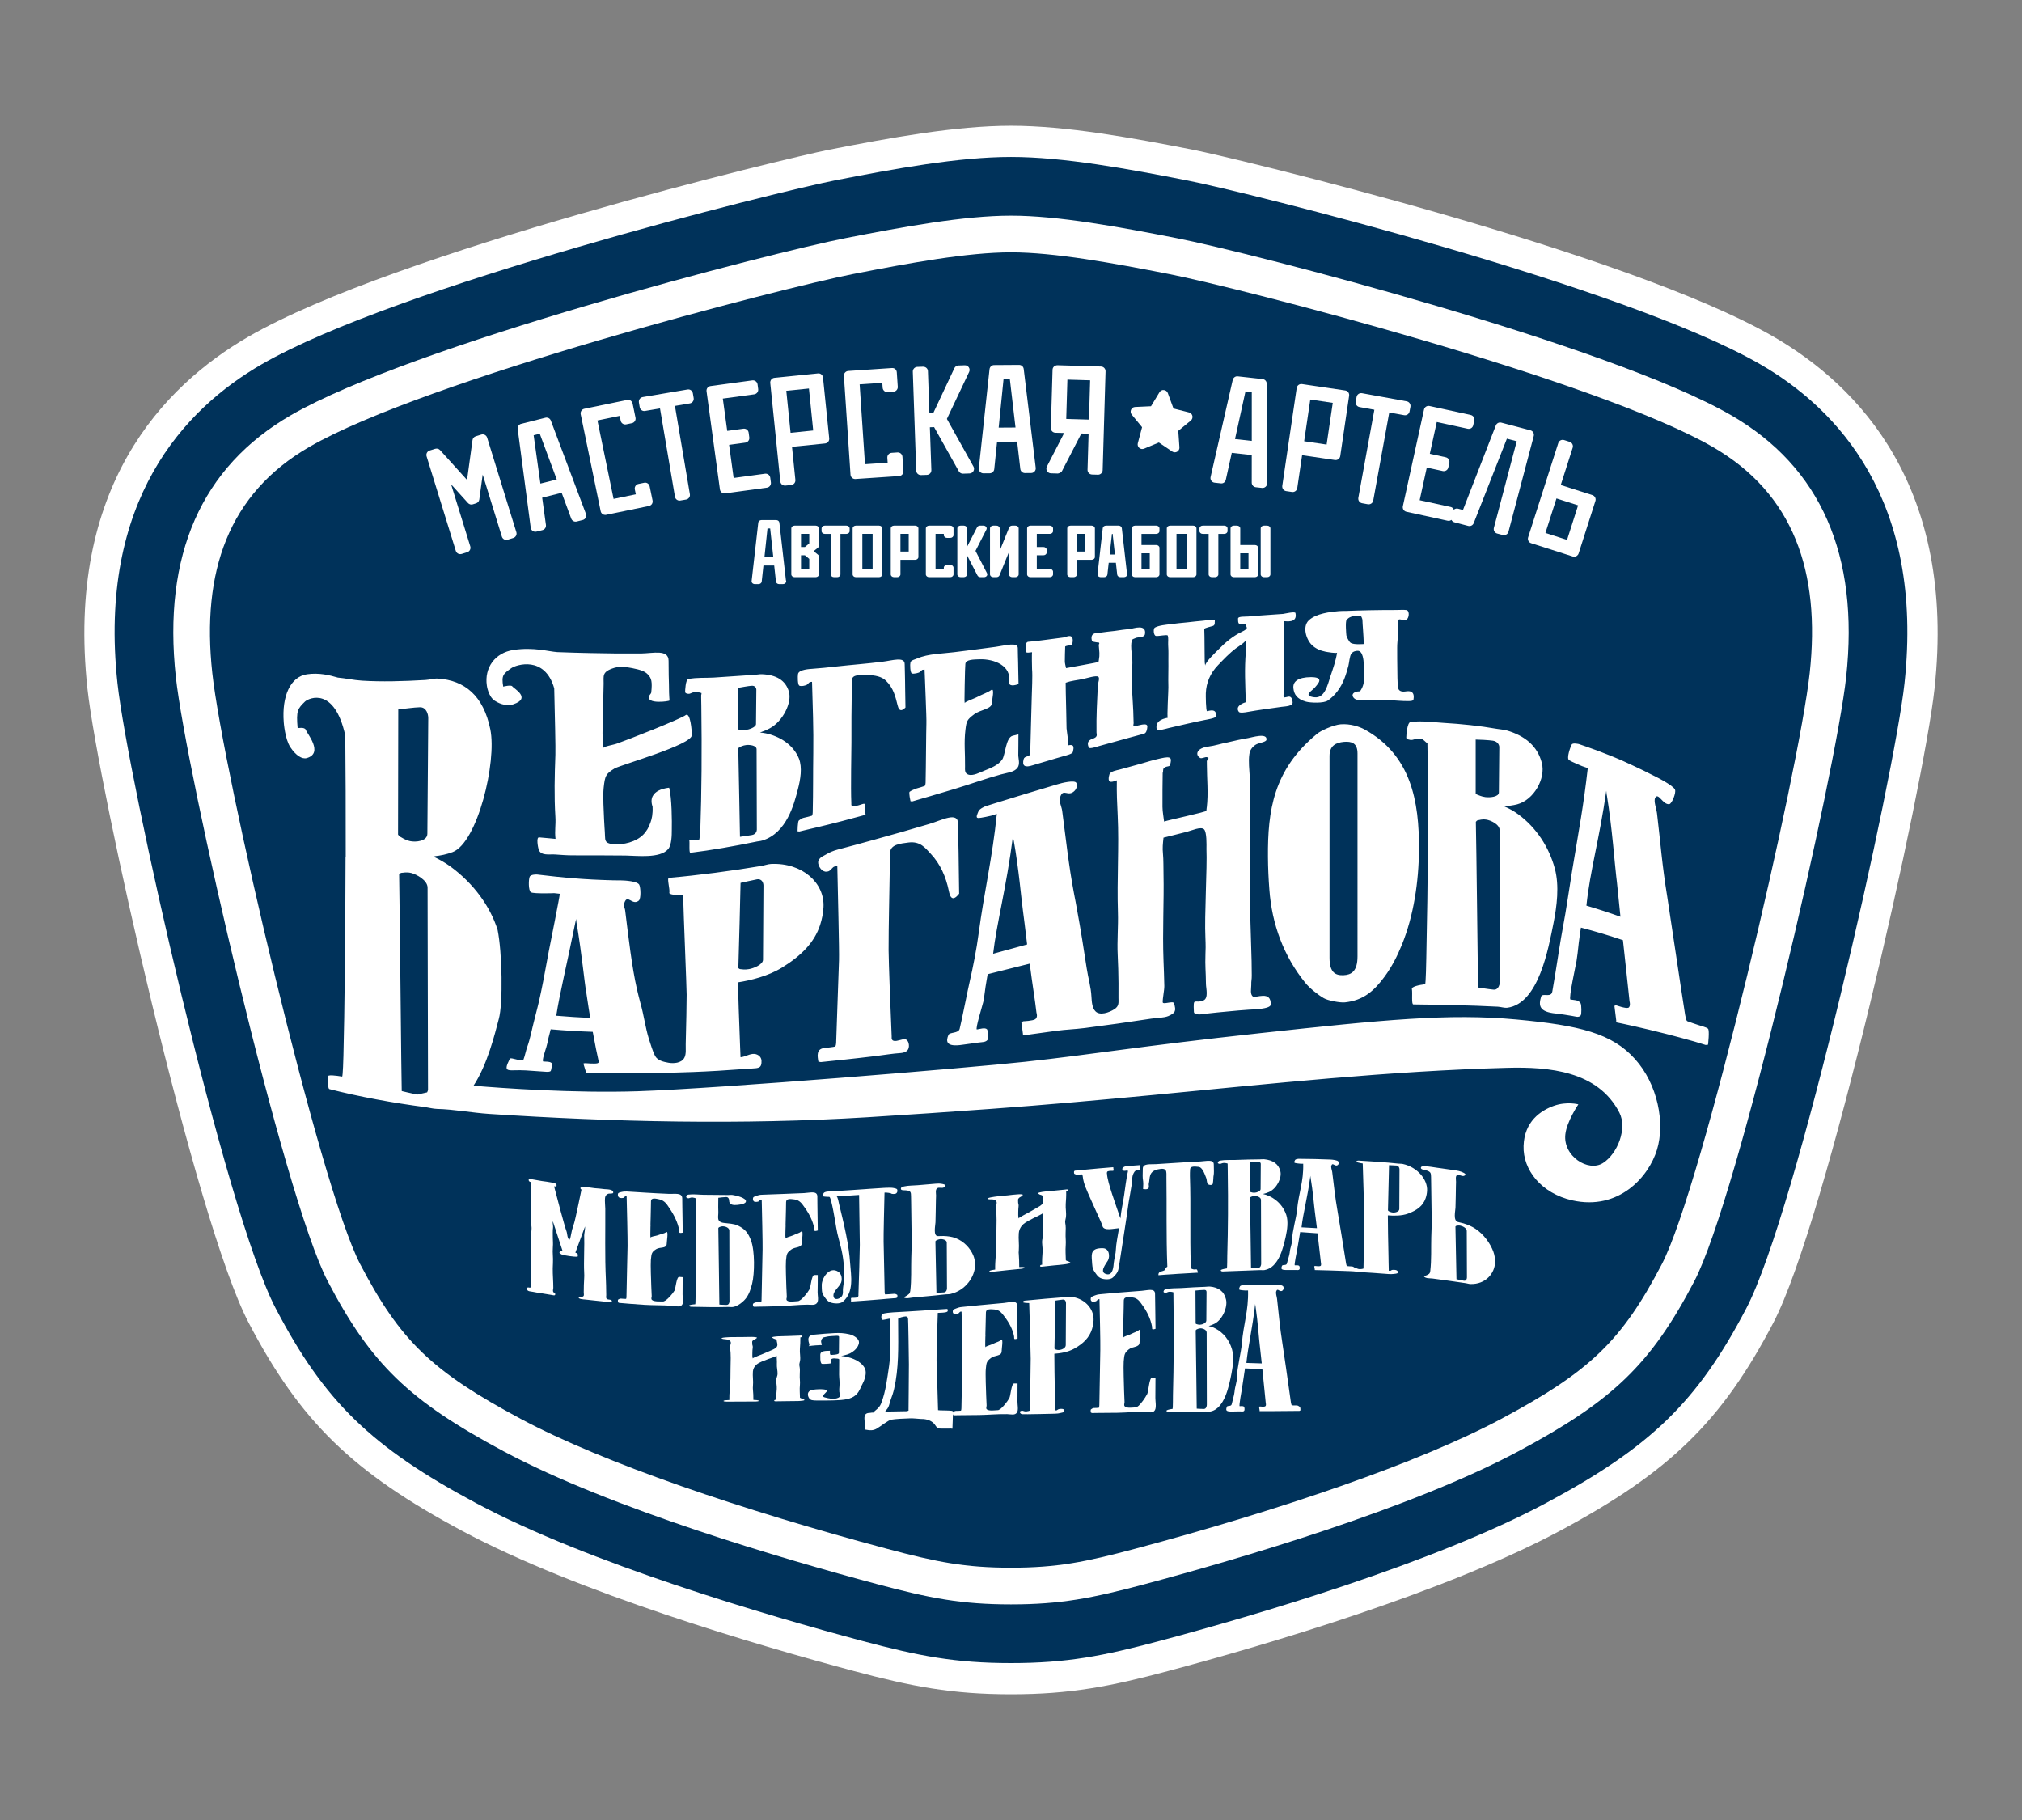 <?xml version="1.0" encoding="UTF-8"?> <!-- Generator: Adobe Illustrator 15.0.0, SVG Export Plug-In . SVG Version: 6.00 Build 0) --> <svg xmlns="http://www.w3.org/2000/svg" xmlns:xlink="http://www.w3.org/1999/xlink" id="Layer_1" x="0px" y="0px" width="283.46px" height="255.118px" viewBox="0 0 283.46 255.118" xml:space="preserve"><rect x="0" y="0" width="283.46" height="255.118" fill="#808080" stroke="none"/> <g> <path fill="#FFFFFF" d="M141.73,237.49c-8.308,0-13.941-1.098-22.043-3.262c-13.548-3.621-38.685-10.98-54.829-19.604 c-15.461-8.262-22.753-15.367-30.015-29.239c-7.449-14.239-21.095-75.162-22.579-88.822C9.195,68.31,22.85,54.118,34.84,47.188 c20.624-11.918,75.983-25.14,81.286-26.18c8.723-1.711,17.884-3.38,25.604-3.38c7.728,0,16.885,1.669,25.604,3.381 c5.3,1.039,60.644,14.251,81.285,26.179c11.991,6.93,25.646,21.123,22.576,49.375c-1.484,13.659-15.128,74.577-22.578,88.821 c-7.254,13.868-14.546,20.971-30.015,29.239c-16.144,8.622-41.282,15.982-54.832,19.604 C155.672,236.392,150.039,237.49,141.73,237.49z"></path> <path fill="#00325A" d="M141.73,233.117c-7.843,0-12.979-1.004-20.87-3.111c-13.428-3.589-38.313-10.868-54.115-19.308 c-14.692-7.853-21.255-14.229-28.092-27.293c-7.107-13.581-20.749-74.441-22.181-87.613c-2.791-25.698,9.44-38.5,20.193-44.714 c19.018-10.99,72.256-24.196,80.271-25.769c8.533-1.674,17.478-3.309,24.793-3.309c7.32,0,16.262,1.635,24.793,3.31 c8.013,1.57,61.243,14.772,80.271,25.768c10.753,6.214,22.985,19.016,20.193,44.714c-1.431,13.17-15.072,74.031-22.179,87.612 c-6.831,13.061-13.396,19.438-28.091,27.291c-15.803,8.441-40.689,15.721-54.119,19.31 C154.708,232.113,149.573,233.117,141.73,233.117z M160.475,222.058c13.088-3.498,37.293-10.565,52.366-18.617 c13.298-7.106,18.603-12.232,24.68-23.848c6.176-11.807,19.846-71.408,21.29-84.689c1.855-17.096-3.571-29.445-16.133-36.705 c-17.014-9.832-67.315-22.774-77.737-24.818c-8.136-1.596-16.628-3.154-23.21-3.154c-6.578,0-15.073,1.558-23.21,3.154 C108.097,35.426,57.788,48.374,40.782,58.2C28.222,65.459,22.794,77.808,24.65,94.904c1.443,13.281,15.114,72.884,21.292,84.687 c6.08,11.619,11.385,16.747,24.678,23.85c15.076,8.052,39.278,15.119,52.364,18.615c7.332,1.961,11.778,2.834,18.746,2.834 S153.145,224.017,160.475,222.058z"></path> <path fill="#00325A" d="M141.73,35.368c-6.116,0-14.331,1.511-22.222,3.059c-9.637,1.89-59.766,14.753-76.154,24.224 c-11.33,6.548-15.137,17.485-13.592,31.698c1.483,13.668,15.035,71.971,20.735,82.86c5.634,10.767,10.06,15.026,22.545,21.697 c11.554,6.171,31.118,12.799,51.27,18.183c7.018,1.878,10.99,2.66,17.418,2.66s10.4-0.782,17.418-2.66 c20.151-5.384,39.716-12.012,51.27-18.183c12.488-6.674,16.914-10.932,22.547-21.697c5.698-10.89,19.249-69.192,20.733-82.86 c1.545-14.213-2.262-25.15-13.592-31.698c-16.389-9.471-66.518-22.334-76.154-24.224C156.062,36.879,147.847,35.368,141.73,35.368z "></path> <g> <path fill="#FFFFFF" d="M109.257,73.252c-0.022-0.2-0.218-0.353-0.451-0.353h-2.051c-0.234,0-0.429,0.152-0.452,0.353 l-0.934,8.198c-0.012,0.11,0.03,0.22,0.115,0.301c0.087,0.083,0.209,0.128,0.337,0.128h0.51c0.233,0,0.431-0.153,0.452-0.354 l0.244-2.258h1.507l0.245,2.258c0.021,0.201,0.218,0.354,0.451,0.354h0.509c0.009-0.002,0.016-0.001,0.022,0 c0.25,0,0.454-0.174,0.454-0.391c0-0.057-0.015-0.11-0.039-0.158L109.257,73.252z M107.167,78.089l0.427-4.009h0.376l0.438,4.009 H107.167z"></path> <path fill="#FFFFFF" d="M114.356,73.68h-2.971c-0.249,0-0.453,0.174-0.453,0.391v6.442c0,0.215,0.204,0.391,0.453,0.391h2.971 c0.25,0,0.453-0.176,0.453-0.391v-2.483c0-0.108-0.051-0.21-0.142-0.284l-0.601-0.489l0.601-0.489 c0.091-0.074,0.142-0.176,0.142-0.285v-2.412C114.81,73.854,114.606,73.68,114.356,73.68z M112.293,79.747v-1.912h0.549 l0.607,0.512v1.4H112.293z M112.293,76.678v-1.841h1.156v1.329l-0.607,0.512H112.293z"></path> <path fill="#FFFFFF" d="M118.655,73.68h-3.027c-0.25,0-0.453,0.174-0.453,0.391v0.375c0,0.217,0.203,0.392,0.453,0.392h0.833 v5.676c0,0.215,0.203,0.391,0.453,0.391h0.453c0.25,0,0.454-0.176,0.454-0.391v-5.676h0.834c0.25,0,0.453-0.175,0.453-0.392 v-0.375C119.108,73.854,118.905,73.68,118.655,73.68z"></path> <path fill="#FFFFFF" d="M123.235,73.68h-3.252c-0.25,0-0.453,0.174-0.453,0.391v6.442c0,0.215,0.203,0.391,0.453,0.391h3.252 c0.25,0,0.453-0.176,0.453-0.391v-6.442C123.688,73.854,123.485,73.68,123.235,73.68z M120.891,79.747v-4.91h1.439v4.91H120.891z"></path> <path fill="#FFFFFF" d="M128.298,73.68h-2.971c-0.25,0-0.453,0.174-0.453,0.391v6.442c0,0.215,0.203,0.391,0.453,0.391h0.452 c0.249,0,0.453-0.176,0.453-0.391v-2.046h2.065c0.249,0,0.453-0.175,0.453-0.391v-4.005 C128.751,73.854,128.547,73.68,128.298,73.68z M126.232,77.311v-2.474h1.158v2.474H126.232z"></path> <path fill="#FFFFFF" d="M133.218,73.68h-2.97c-0.25,0-0.454,0.174-0.454,0.391v6.442c0,0.215,0.204,0.391,0.454,0.391h2.97 c0.25,0,0.453-0.176,0.453-0.391v-0.938c0-0.216-0.203-0.391-0.453-0.391h-0.453c-0.25,0-0.454,0.174-0.454,0.391v0.172h-1.158 v-4.91h1.158v0.171c0,0.215,0.204,0.391,0.454,0.391h0.453c0.25,0,0.453-0.176,0.453-0.391v-0.937 C133.671,73.854,133.468,73.68,133.218,73.68z"></path> <path fill="#FFFFFF" d="M136.753,77.22l1.53-2.991c0.063-0.121,0.05-0.261-0.035-0.372c-0.083-0.111-0.225-0.177-0.379-0.177 h-0.48c-0.179,0-0.342,0.09-0.414,0.233l-1.408,2.739v-2.582c0-0.216-0.204-0.391-0.453-0.391h-0.454 c-0.249,0-0.453,0.174-0.453,0.391v6.442c0,0.215,0.204,0.391,0.453,0.391h0.454c0.249,0,0.453-0.176,0.453-0.391v-2.678 l1.465,2.836c0.072,0.142,0.235,0.233,0.414,0.233h0.509c0.154,0,0.296-0.067,0.381-0.178c0.083-0.111,0.096-0.251,0.033-0.371 L136.753,77.22z"></path> <path fill="#FFFFFF" d="M142.352,73.68h-0.453c-0.193,0-0.365,0.105-0.429,0.263l-1.323,3.275v-3.147 c0-0.216-0.203-0.391-0.453-0.391h-0.453c-0.25,0-0.454,0.174-0.454,0.391v6.442c0,0.215,0.204,0.391,0.454,0.391h0.453 c0.193,0,0.365-0.105,0.429-0.262l1.323-3.276v3.147c0,0.215,0.203,0.391,0.453,0.391h0.453c0.25,0,0.454-0.176,0.454-0.391 v-6.442C142.806,73.854,142.602,73.68,142.352,73.68z"></path> <path fill="#FFFFFF" d="M147.172,73.68h-2.729c-0.25,0-0.454,0.174-0.454,0.391v6.442c0,0.215,0.204,0.391,0.454,0.391h2.729 c0.249,0,0.453-0.176,0.453-0.391v-0.375c0-0.215-0.204-0.391-0.453-0.391h-1.824v-1.912h0.933c0.25,0,0.454-0.175,0.454-0.391 v-0.375c0-0.215-0.204-0.391-0.454-0.391h-0.933v-1.841h1.824c0.249,0,0.453-0.175,0.453-0.392v-0.375 C147.625,73.854,147.421,73.68,147.172,73.68z"></path> <path fill="#FFFFFF" d="M153.04,73.68h-2.971c-0.25,0-0.453,0.174-0.453,0.391v6.442c0,0.215,0.203,0.391,0.453,0.391h0.453 c0.25,0,0.454-0.176,0.454-0.391v-2.046h2.063c0.249,0,0.453-0.175,0.453-0.391v-4.005C153.493,73.854,153.289,73.68,153.04,73.68 z M150.977,77.311v-2.474h1.156v2.474H150.977z"></path> <path fill="#FFFFFF" d="M157.266,74.033c-0.023-0.2-0.218-0.353-0.451-0.353h-1.769c-0.233,0-0.428,0.152-0.451,0.353 l-0.735,6.441c-0.012,0.111,0.03,0.22,0.115,0.301c0.087,0.081,0.209,0.128,0.337,0.128h0.479c0.234,0,0.429-0.152,0.452-0.354 l0.186-1.662h1.003l0.186,1.662c0.023,0.201,0.218,0.354,0.452,0.354h0.479c0.009-0.002,0.018-0.001,0.023,0 c0.25,0,0.453-0.176,0.453-0.391c0-0.057-0.014-0.11-0.039-0.159L157.266,74.033z M156.301,77.732h-0.741l0.323-2.895h0.094 L156.301,77.732z"></path> <path fill="#FFFFFF" d="M162.089,73.68h-2.971c-0.25,0-0.453,0.174-0.453,0.391v6.442c0,0.215,0.203,0.391,0.453,0.391h2.971 c0.249,0,0.453-0.176,0.453-0.391v-3.725c0-0.215-0.204-0.39-0.453-0.39h-2.065v-1.561h2.065c0.249,0,0.453-0.175,0.453-0.392 v-0.375C162.542,73.854,162.338,73.68,162.089,73.68z M160.023,79.747v-2.193h1.158v2.193H160.023z"></path> <path fill="#FFFFFF" d="M167.276,73.68h-3.252c-0.25,0-0.453,0.174-0.453,0.391v6.442c0,0.215,0.203,0.391,0.453,0.391h3.252 c0.25,0,0.453-0.176,0.453-0.391v-6.442C167.729,73.854,167.526,73.68,167.276,73.68z M164.93,79.747v-4.91h1.441v4.91H164.93z"></path> <path fill="#FFFFFF" d="M171.632,73.68h-3.027c-0.249,0-0.453,0.174-0.453,0.391v0.375c0,0.217,0.204,0.392,0.453,0.392h0.833 v5.676c0,0.215,0.203,0.391,0.453,0.391h0.453c0.25,0,0.454-0.176,0.454-0.391v-5.676h0.834c0.25,0,0.453-0.175,0.453-0.392 v-0.375C172.085,73.854,171.882,73.68,171.632,73.68z"></path> <path fill="#FFFFFF" d="M177.642,73.68h-0.453c-0.25,0-0.454,0.174-0.454,0.391v6.442c0,0.215,0.204,0.391,0.454,0.391h0.453 c0.25,0,0.453-0.176,0.453-0.391v-6.442C178.095,73.854,177.892,73.68,177.642,73.68z"></path> <path fill="#FFFFFF" d="M175.931,76.398h-2.063v-2.327c0-0.216-0.204-0.391-0.453-0.391h-0.454c-0.249,0-0.453,0.174-0.453,0.391 v6.442c0,0.215,0.204,0.391,0.453,0.391h2.971c0.25,0,0.453-0.176,0.453-0.391v-3.725 C176.384,76.573,176.181,76.398,175.931,76.398z M173.867,79.747v-2.193h1.156v2.193H173.867z"></path> </g> <g> <path fill="#FFFFFF" d="M68.291,61.342c-0.108-0.342-0.475-0.537-0.814-0.429l-0.785,0.243c-0.242,0.074-0.418,0.282-0.451,0.533 l-0.766,5.589l-3.783-4.185c-0.168-0.188-0.432-0.258-0.675-0.185l-0.784,0.242c-0.167,0.051-0.303,0.166-0.385,0.318 c-0.079,0.153-0.098,0.332-0.046,0.497L63.9,77.22c0.052,0.164,0.166,0.302,0.318,0.383c0.095,0.049,0.199,0.075,0.304,0.075 c0.065,0,0.129-0.009,0.192-0.028l0.783-0.243c0.344-0.107,0.535-0.471,0.431-0.815l-2.689-8.701l2.365,2.617 c0.17,0.189,0.432,0.266,0.677,0.185l0.46-0.143c0.241-0.075,0.416-0.283,0.45-0.533l0.478-3.494l2.689,8.702 c0.104,0.342,0.473,0.535,0.813,0.43l0.785-0.243c0.166-0.051,0.305-0.165,0.386-0.318c0.08-0.153,0.096-0.332,0.044-0.496 L68.291,61.342z"></path> <path fill="#FFFFFF" d="M77.224,58.96c-0.115-0.311-0.438-0.485-0.77-0.402L73.06,59.41c-0.319,0.081-0.528,0.39-0.485,0.717 l1.827,13.846c0.027,0.185,0.128,0.349,0.28,0.453c0.108,0.075,0.237,0.113,0.366,0.113c0.052,0,0.106-0.007,0.158-0.02 l0.841-0.211c0.322-0.081,0.533-0.392,0.487-0.72l-0.527-3.827l2.732-0.686l1.341,3.622c0.115,0.311,0.453,0.487,0.769,0.405 l0.842-0.211c0.183-0.044,0.333-0.165,0.42-0.329c0.085-0.165,0.097-0.358,0.031-0.531L77.224,58.96z M75.759,67.787l-0.948-6.779 l0.857-0.215l2.383,6.419L75.759,67.787z"></path> <path fill="#FFFFFF" d="M91.076,68.177c-0.073-0.352-0.415-0.584-0.77-0.506l-0.802,0.165c-0.17,0.035-0.319,0.136-0.415,0.28 c-0.094,0.145-0.129,0.321-0.094,0.489l0.142,0.683l-3.119,0.644l-2.263-10.995l3.117-0.643l0.142,0.683 c0.033,0.169,0.135,0.317,0.279,0.412c0.144,0.097,0.321,0.131,0.489,0.095l0.804-0.166c0.351-0.073,0.578-0.417,0.505-0.769 l-0.407-1.979c-0.072-0.352-0.4-0.588-0.771-0.507l-6.001,1.237c-0.351,0.073-0.577,0.417-0.505,0.769l2.801,13.589 c0.033,0.17,0.137,0.318,0.279,0.413c0.106,0.071,0.232,0.107,0.358,0.107c0.044,0,0.088-0.004,0.133-0.014l5.999-1.237 c0.168-0.035,0.317-0.136,0.412-0.28c0.095-0.143,0.128-0.319,0.093-0.489L91.076,68.177z"></path> <path fill="#FFFFFF" d="M96.379,54.595l-6.277,1.063c-0.172,0.028-0.322,0.124-0.423,0.265c-0.1,0.141-0.141,0.315-0.112,0.486 l0.113,0.665c0.063,0.354,0.39,0.601,0.751,0.532l2.094-0.354l2.096,12.375c0.053,0.318,0.329,0.543,0.641,0.543 c0.037,0,0.073-0.003,0.11-0.01l0.808-0.136c0.17-0.028,0.322-0.124,0.422-0.264c0.101-0.141,0.142-0.315,0.111-0.486 l-2.096-12.375l2.094-0.354c0.17-0.029,0.32-0.124,0.422-0.266c0.099-0.14,0.14-0.315,0.111-0.485l-0.113-0.664 C97.069,54.773,96.747,54.531,96.379,54.595z"></path> <path fill="#FFFFFF" d="M107.73,66.528c-0.14-0.104-0.312-0.149-0.483-0.127l-4.4,0.6l-0.634-4.645l2.272-0.31 c0.356-0.048,0.605-0.376,0.558-0.731l-0.09-0.668c-0.023-0.171-0.113-0.326-0.25-0.431c-0.14-0.103-0.312-0.151-0.483-0.127 l-2.272,0.309l-0.618-4.527l4.401-0.599c0.356-0.048,0.605-0.376,0.559-0.731l-0.089-0.667c-0.025-0.172-0.115-0.327-0.252-0.431 c-0.14-0.104-0.312-0.153-0.483-0.128l-5.859,0.798C99.25,54.16,99,54.487,99.05,54.844l1.874,13.755 c0.021,0.171,0.113,0.326,0.25,0.43c0.113,0.087,0.253,0.133,0.393,0.133c0.03,0,0.061-0.001,0.089-0.006l5.857-0.798 c0.355-0.048,0.605-0.376,0.558-0.731l-0.09-0.667C107.957,66.788,107.867,66.633,107.73,66.528z"></path> <path fill="#FFFFFF" d="M114.665,52.341l-6.101,0.619c-0.17,0.017-0.327,0.103-0.438,0.236c-0.109,0.134-0.159,0.305-0.144,0.478 l1.408,13.811c0.035,0.335,0.317,0.584,0.648,0.584c0.021,0,0.044,0,0.065-0.002l0.818-0.083c0.17-0.018,0.328-0.103,0.438-0.236 s0.159-0.306,0.144-0.477l-0.473-4.64l4.635-0.47c0.172-0.018,0.329-0.103,0.439-0.237c0.108-0.134,0.159-0.305,0.142-0.477 l-0.87-8.523C115.341,52.566,115.035,52.296,114.665,52.341z M113.403,54.456l0.599,5.887l-3.172,0.321l-0.601-5.887 L113.403,54.456z"></path> <path fill="#FFFFFF" d="M126.289,63.578c-0.13-0.113-0.298-0.167-0.473-0.159l-0.818,0.055c-0.358,0.024-0.629,0.334-0.606,0.692 l0.047,0.696l-3.178,0.212l-0.749-11.203l3.177-0.214l0.048,0.696c0.013,0.172,0.093,0.333,0.22,0.446 c0.131,0.115,0.307,0.177,0.475,0.16l0.818-0.055c0.358-0.024,0.629-0.333,0.604-0.692l-0.135-2.017 c-0.025-0.358-0.287-0.638-0.694-0.606L118.91,52c-0.357,0.024-0.629,0.333-0.605,0.692l0.926,13.848 c0.013,0.173,0.093,0.333,0.222,0.446c0.118,0.104,0.271,0.161,0.429,0.161c0.016,0,0.028-0.001,0.044-0.002l6.116-0.411 c0.356-0.024,0.629-0.334,0.604-0.692l-0.134-2.018C126.498,63.853,126.418,63.692,126.289,63.578z"></path> <path fill="#FFFFFF" d="M132.743,58.721l3.119-6.591c0.098-0.206,0.08-0.446-0.044-0.637c-0.124-0.188-0.353-0.299-0.565-0.293 l-0.895,0.031c-0.242,0.008-0.462,0.153-0.566,0.374l-2.956,6.291l-0.546,0.019l-0.204-5.887c-0.012-0.358-0.29-0.617-0.673-0.628 l-0.819,0.028c-0.174,0.005-0.337,0.081-0.456,0.207c-0.116,0.126-0.179,0.294-0.173,0.467l0.479,13.866 c0.013,0.351,0.303,0.628,0.652,0.628c0.007,0,0.016,0,0.021,0l0.822-0.027c0.172-0.006,0.335-0.081,0.453-0.207 c0.117-0.126,0.179-0.294,0.176-0.467l-0.209-6.005l0.593-0.02l3.465,6.193c0.118,0.214,0.365,0.352,0.59,0.333l0.916-0.031 c0.227-0.009,0.434-0.133,0.543-0.331c0.112-0.198,0.114-0.438,0.002-0.637L132.743,58.721z"></path> <path fill="#FFFFFF" d="M142.865,51.148c-0.001,0-0.003,0-0.005,0l-3.498,0.023c-0.33,0.002-0.605,0.251-0.642,0.58l-1.5,13.877 c-0.021,0.185,0.041,0.37,0.163,0.507c0.124,0.136,0.299,0.214,0.483,0.214c0.002,0,0.004,0,0.006,0l0.867-0.006 c0.331-0.002,0.607-0.254,0.644-0.583l0.395-3.841l2.811-0.018l0.446,3.833c0.038,0.329,0.316,0.577,0.646,0.577 c0.002,0,0.004,0,0.005,0l0.87-0.006c0.186-0.001,0.361-0.082,0.483-0.221c0.124-0.139,0.179-0.323,0.157-0.508l-1.684-13.856 C143.474,51.394,143.195,51.148,142.865,51.148z M140.002,59.943l0.684-6.806l0.882-0.005l0.795,6.796L140.002,59.943z"></path> <path fill="#FFFFFF" d="M154.352,51.375l-6.126-0.181c-0.135,0.007-0.339,0.059-0.464,0.177c-0.128,0.119-0.2,0.282-0.206,0.454 l-0.24,8.161c-0.011,0.359,0.272,0.659,0.632,0.67l1.236,0.036l-2.421,4.707c-0.103,0.198-0.096,0.436,0.018,0.628 c0.113,0.192,0.318,0.313,0.542,0.32l0.964,0.028c0.177-0.018,0.481-0.129,0.597-0.353l2.71-5.259l1.013,0.03l-0.148,5.054 c-0.011,0.36,0.272,0.66,0.63,0.67l0.82,0.025c0.007,0,0.013,0,0.02,0c0.167,0,0.326-0.063,0.446-0.177 c0.128-0.119,0.2-0.282,0.206-0.454l0.405-13.868C154.995,51.687,154.712,51.386,154.352,51.375z M152.825,53.306l-0.163,5.514 l-3.187-0.095l0.163-5.514L152.825,53.306z"></path> <path fill="#FFFFFF" d="M176.999,53.134l-3.479-0.383c-0.318-0.042-0.63,0.18-0.706,0.501L169.71,66.87 c-0.042,0.181-0.004,0.371,0.104,0.522s0.274,0.25,0.459,0.269l0.864,0.095c0.337,0.053,0.636-0.182,0.707-0.506l0.836-3.771 l2.8,0.31l-0.003,3.863c0,0.332,0.247,0.611,0.579,0.647l0.862,0.095c0.024,0.002,0.048,0.004,0.07,0.004 c0.16,0,0.315-0.06,0.437-0.167c0.138-0.125,0.216-0.302,0.216-0.486l-0.063-13.967C177.578,53.447,177.328,53.17,176.999,53.134z M175.484,54.955l-0.002,6.848l-2.349-0.261l1.47-6.684L175.484,54.955z"></path> <path fill="#FFFFFF" d="M188.582,54.729l-6.061-0.895c-0.172-0.025-0.344,0.02-0.483,0.121c-0.139,0.103-0.23,0.256-0.256,0.428 l-2.022,13.719c-0.024,0.171,0.02,0.345,0.122,0.483c0.103,0.139,0.255,0.23,0.427,0.256l0.812,0.12 c0.033,0.004,0.065,0.007,0.096,0.007c0.318,0,0.597-0.232,0.645-0.556l0.679-4.607l4.604,0.68c0.171,0.02,0.344-0.02,0.484-0.123 c0.14-0.103,0.229-0.257,0.257-0.428l1.246-8.465C189.185,55.112,188.938,54.781,188.582,54.729z M182.826,61.849l0.86-5.846 l3.151,0.466l-0.861,5.846L182.826,61.849z"></path> <path fill="#FFFFFF" d="M197.603,57.676l0.123-0.663c0.029-0.17-0.008-0.345-0.106-0.487c-0.098-0.143-0.248-0.24-0.418-0.271 l-6.265-1.141c-0.372-0.057-0.693,0.172-0.759,0.523l-0.12,0.663c-0.032,0.171,0.005,0.346,0.104,0.487 c0.098,0.143,0.25,0.24,0.418,0.271l2.088,0.379l-2.245,12.341c-0.03,0.171,0.007,0.346,0.105,0.488 c0.098,0.142,0.248,0.239,0.418,0.27l0.807,0.147c0.04,0.006,0.079,0.01,0.116,0.01c0.311,0,0.585-0.22,0.642-0.534l2.246-12.342 l2.088,0.381C197.212,58.264,197.537,58.027,197.603,57.676z"></path> <path fill="#FFFFFF" d="M214.946,60.619c-0.089-0.15-0.23-0.258-0.396-0.302l-4.083-1.075c-0.331-0.087-0.651,0.086-0.771,0.394 l-4.605,11.848l-0.698-0.184c-0.22-0.057-0.432,0.013-0.588,0.149c-0.014-0.034-0.02-0.071-0.041-0.104 c-0.092-0.145-0.24-0.247-0.407-0.284l-4.337-0.946l1-4.574l2.242,0.488c0.356,0.074,0.698-0.147,0.774-0.497l0.144-0.658 c0.037-0.169,0.005-0.345-0.089-0.49c-0.092-0.146-0.24-0.248-0.407-0.284l-2.24-0.489l0.976-4.458l4.338,0.945 c0.359,0.077,0.697-0.145,0.773-0.496l0.144-0.659c0.037-0.168,0.006-0.344-0.087-0.49c-0.094-0.146-0.24-0.248-0.409-0.285 l-5.773-1.258c-0.359-0.077-0.7,0.146-0.776,0.497l-2.965,13.551c-0.037,0.168-0.005,0.344,0.087,0.491 c0.094,0.144,0.241,0.247,0.409,0.283l5.774,1.259c0.048,0.011,0.094,0.016,0.14,0.016c0.148,0,0.291-0.052,0.404-0.142 c0.005,0.013,0.005,0.029,0.014,0.043c0.087,0.15,0.23,0.258,0.396,0.302l1.938,0.509c0.325,0.084,0.651-0.086,0.771-0.392 l4.65-11.837l1.378,0.362l-3.202,12.14c-0.044,0.167-0.021,0.346,0.065,0.494c0.089,0.15,0.23,0.258,0.397,0.302l0.793,0.208 c0.055,0.015,0.111,0.021,0.167,0.021c0.286,0,0.551-0.193,0.627-0.484l3.542-13.421 C215.057,60.945,215.033,60.767,214.946,60.619z"></path> <path fill="#FFFFFF" d="M223.616,69.723c-0.078-0.153-0.214-0.27-0.379-0.322l-4.438-1.415l1.674-5.234 c0.053-0.165,0.037-0.344-0.043-0.497c-0.077-0.153-0.216-0.27-0.379-0.322l-0.782-0.249c-0.346-0.108-0.709,0.08-0.818,0.421 l-4.227,13.218c-0.053,0.164-0.037,0.343,0.043,0.497c0.078,0.153,0.214,0.269,0.379,0.321l5.84,1.864 c0.065,0.021,0.131,0.03,0.198,0.03c0.276,0,0.531-0.176,0.62-0.453l2.355-7.365C223.712,70.055,223.696,69.876,223.616,69.723z M216.65,74.708l1.548-4.841l3.034,0.969l-1.548,4.841L216.65,74.708z"></path> <path fill="#FFFFFF" d="M166.687,57.812l-2.179-0.551l-0.795-2.166c-0.087-0.235-0.3-0.399-0.548-0.423 c-0.269-0.035-0.492,0.097-0.621,0.311l-1.186,1.961l-2.234,0.104c-0.246,0.011-0.465,0.16-0.563,0.386 c-0.102,0.224-0.065,0.487,0.09,0.676l1.454,1.772l-0.597,2.241c-0.065,0.24,0.013,0.495,0.198,0.658 c0.189,0.165,0.448,0.205,0.681,0.11l2.072-0.865l1.87,1.263c0.11,0.074,0.237,0.111,0.365,0.111c0.111,0,0.223-0.028,0.325-0.086 c0.215-0.124,0.341-0.361,0.323-0.608l-0.162-2.315l1.761-1.444c0.189-0.156,0.274-0.406,0.222-0.645 C167.108,58.063,166.926,57.873,166.687,57.812z"></path> </g> <g> <g> <g> <g> <path fill="#FFFFFF" d="M149.958,176.908c-0.176-0.07-0.056-0.068-0.265-0.122c-0.12-0.033-0.209-0.072-0.274-0.125 c-0.016-0.705-0.072-1.403-0.016-2.111c0.048-0.567-0.044-1.123-0.016-1.69c0.024-0.485,0.042-0.967-0.052-1.439 c-0.052-0.25,0.057-0.512,0.091-0.768c0.09-0.627-0.066-1.246-0.023-1.872c0.044-0.59,0.081-1.195,0.063-1.776 c0.139-0.024,0.312-0.062,0.296-0.192c-0.021-0.147-0.327-0.078-0.468-0.063c-0.506,0.052-1.011,0.103-1.522,0.152 c-0.459,0.035-0.931,0.074-1.388,0.135c-0.257,0.03-1.174,0.155-0.775,0.32c0.17,0.069,0.052,0.069,0.262,0.12 c0.119,0.028,0.206,0.069,0.273,0.121c0.009,0.492,0.393,0.962-0.342,1.443c-0.468,0.298-1.022,0.574-1.513,0.871 c-0.188,0.113-1.512,0.772-1.497,0.883c-0.015-0.137-0.039-0.267-0.046-0.404c-0.015-0.298,0.013-0.603,0.013-0.899 c0.009-0.135,0.018-0.273,0.035-0.411c0.022-0.167-0.02-0.322-0.061-0.481c-0.002-0.128-0.003-0.256-0.013-0.383 c0-0.028,0-0.057,0-0.083c0.048-0.149,0.151-0.271,0.369-0.374c0.196-0.096,0.051-0.067,0.211-0.17 c0.37-0.241-0.45-0.195-0.683-0.174c-0.453,0.03-0.905,0.083-1.361,0.14c-0.487,0.039-0.97,0.08-1.458,0.144 c-0.248,0.028-1.695,0.211-1.295,0.378c0.168,0.07,0.574,0.016,0.792,0.066c0.257,0.069,0.381,0.176,0.418,0.346 c0.06,0.292-0.156,0.616-0.104,0.921c0.164,1.06,0.076,2.172,0.079,3.252c0.002,1.155-0.021,2.327-0.105,3.489 c-0.048,0.596-0.085,1.208-0.069,1.804c-0.139,0.022-0.831,0.111-0.816,0.247c0.014,0.147,0.848,0.021,0.993,0.008 c0.524-0.064,1.043-0.113,1.566-0.17c0.488-0.048,0.979-0.102,1.463-0.146c0.134-0.013,0.905-0.052,0.925-0.202 c0.011-0.138-0.628-0.092-0.761-0.085c0.009-0.599-0.021-1.208-0.06-1.796c-0.011-0.072-0.011-0.147-0.018-0.22 c0.007-0.12,0.007-0.235,0.021-0.355c0.067-0.792-0.068-1.564-0.003-2.358c0.024-0.379,0.157-0.78,0.508-1.158 c0.389-0.407,1.017-0.687,1.626-1.009c0.154-0.086,1.19-0.537,1.186-0.638c0.005,0.428,0.059,0.852,0.033,1.289 c-0.033,0.56,0.117,1.102,0.093,1.663c-0.013,0.246-0.117,0.494-0.152,0.738c-0.089,0.56,0.086,1.13,0.044,1.699 c-0.048,0.599-0.085,1.213-0.067,1.812c-0.138,0.021-0.303,0.061-0.289,0.196c0.018,0.147,0.319,0.076,0.465,0.063 c0.508-0.061,1.011-0.11,1.521-0.163c0.464-0.039,0.93-0.078,1.392-0.138C149.432,177.203,150.354,177.075,149.958,176.908z"></path> </g> <g> <path fill="#FFFFFF" d="M159.793,163.318c-0.414,0.03-0.823,0.062-1.234,0.094c-0.331,0.024-0.403-0.011-0.729,0.055 c-0.229,0.05-0.646,0.271-0.444,0.551c0.198,0.266,0.811-0.129,0.736,0.181c-0.216,0.895-0.425,2.586-0.531,3.326 c-0.2,1.379-0.385,1.935-0.519,3.273c-0.633-1.874-1.816-5.055-1.878-6.213c-0.002-0.021-0.004-0.039-0.004-0.061 c0,0-0.005-0.014-0.014-0.028c0-0.03,0-0.057,0-0.081c-0.002-0.075,0.024-0.172,0.109-0.222 c0.167-0.091,0.712-0.072,0.711-0.072c0,0,0.131-0.028,0.131-0.075c-0.007-0.046-0.057-0.361-0.057-0.361 c0.011-0.024,0.011-0.049,0.014-0.076c0,0-0.469,0.037-1.955,0.161c-1.493,0.13-2.74,0.256-2.74,0.256 c-0.225,0.022-0.45,0.042-0.675,0.063c-0.046,0.024-0.09,0.05-0.14,0.074c-0.002,0-0.048,0.326,0.051,0.379 c0.106,0.05,0.254,0.133,0.385,0.121c0.131-0.011,0.601-0.054,0.673-0.047c0.076,0.008,0.104,0.315,0.11,0.317 c0.109,1.019,0.61,2.012,1.023,2.965c0.483,1.114,1.004,2.216,1.502,3.335c0.098,0.217,0.181,0.433,0.246,0.654 c0.209,0.687,1.525,0.324,2.312,0.267c-0.176,1.026-0.416,2.274-0.438,2.947c-0.016,0.666-0.223,1.223-0.296,1.899 c-0.05,0.485-0.096,1.842-1.027,1.604c-1.075-0.27-0.076-1.426,0.207-1.922c0.315-0.574,0.185-1.695-0.703-1.716 c-1.665-0.047-1.627,0.754-1.541,1.75c0.048,0.58,0.013,1.037,0.353,1.528c0.266,0.374,0.468,0.754,0.931,0.94 c0.438,0.177,1.302,0.237,1.686-0.142c0.574-0.568,0.714-0.822,0.822-1.545c0.451-3.046,0.962-6.036,1.356-8.966 c0.035-0.216,0.235-1.278,0.414-2.423c0.076-0.51,0.017-1.147,0.267-1.637c0.164-0.336,0.352-0.514,0.893-0.473 C159.81,163.936,159.81,163.316,159.793,163.318z"></path> <path fill="#FFFFFF" d="M199.844,167.989c-0.374,1.056-1.214,1.665-2.446,2.121c-0.905,0.339-2.049,0.315-2.838,0.248 c-0.009,0.737,0.048,4.028,0.093,5.909c0.002,0.209,0.003,0.416,0.009,0.627c0.012,0.542,0.026,0.981,0.028,1.226 c0.063,0.007,0.131,0.015,0.194,0.02c0,0,0.142-0.055,0.222-0.111c0.078-0.054,0.533-0.05,0.69,0.039 c0.158,0.085,0.193,0.2,0.158,0.34c-0.043,0.142-0.454,0.138-0.596,0.166c-0.134,0.02-0.418,0.032-0.71,0.011 c-0.296-0.031-2.138-0.159-2.138-0.159c-0.146-0.009-0.296-0.018-0.441-0.028c-0.763-0.05-1.863-0.109-2.024-0.142 c-0.235-0.052-0.315-0.248-0.316-0.356c0.001-0.104,0.237-0.182,0.401-0.136c0.154,0.042,0.239,0.136,0.53,0.136 c0.205-0.001,0.39-0.049,0.486-0.083c0.004-0.271,0.009-0.67,0.021-1.154c0.002-0.241,0.007-0.482,0.007-0.722 c0.037-2.066,0.078-4.809,0.073-5.375c0-0.882-0.176-6.593-0.207-7.481c-0.397-0.061-0.92-0.163-0.892-0.266 c0.059-0.167,0.3-0.135,0.431-0.13c1.821,0.102,3.642,0.222,5.472,0.42c0.203,0.021,0.419,0.002,0.625,0.05 c2.022,0.446,3.472,2.184,3.385,3.744C200.042,167.277,199.968,167.645,199.844,167.989z M195.771,163.375 c-0.354-0.032-1.043-0.044-1.043-0.048c-0.002,0.004-0.002,0.005-0.002,0.009c-0.02,0.803-0.11,4.573-0.15,6.323 c0.035,0.055,0.085,0.118,0.152,0.144c0.101,0.028,0.242,0.131,0.534,0.159c0.293,0.028,0.905-0.096,0.905-0.492 c0-0.424,0.026-5.438,0.026-5.56C196.194,163.755,196.111,163.405,195.771,163.375z"></path> <path fill="#FFFFFF" d="M170.091,165.282c0.004-0.517,0.098-0.573,0.087-1.093c-0.009-0.324-0.02-0.646-0.02-0.965 c0.005-0.766-1.047-0.463-1.856-0.422c0-0.002-2.275,0.12-2.351,0.13c-1.654,0.097-2.253,0.136-3.905,0.249 c-0.795,0.052-1.842-0.135-1.838,0.645c0.005,0.326-0.015,0.654-0.019,0.983c-0.003,0.526,0.087,0.633,0.087,1.164 c0.002,0.127-0.03,0.701-0.026,0.701c1.13,0.183,0.735-0.514,0.795-0.738c0.206-0.785-0.094-1.702,1.267-2.021 c1.393-0.318,1.194,0.346,1.208,1.166c0.061,4.034-0.046,8.101,0.128,12.479c-0.082,0.059-0.163,0.115-0.244,0.17 c0,0.675-1.07,0.237-1.003,1.021c0.67-0.065,1.346-0.1,2.012-0.142c0.241-0.017,0.47-0.032,0.689-0.05 c0.255-0.015,0.522-0.028,0.81-0.046c1.552-0.094,2.033-0.117,2.029-0.119c0,0-0.021-0.079-0.021-0.085 c-0.155-0.703-0.207-0.166-0.85-0.453c-0.098-0.043-0.128-0.147-0.133-0.23c0-0.026-0.002-0.057-0.006-0.09 c0.002-0.021,0.089-2.679,0.089-2.672c-0.028,0.851-0.057,1.704-0.083,2.57c-0.148-4.352,0.021-8.294-0.122-12.563 c-0.011-0.317,0.009-0.635,0.024-0.955c0.016-0.494,0.668-0.407,1.188-0.354c0.595,0.065,0.903,1.186,1.068,1.552 c0.109,0.264,0.057,0.64,0.242,0.877c0.064,0.078,0.703,0.266,0.698-0.163C170.036,165.828,170.095,165.412,170.091,165.282z"></path> <path fill="#FFFFFF" d="M209.346,175.436c-0.427-1.133-1.304-2.388-2.495-3.188c-0.512-0.346-1.101-0.587-1.687-0.766 c-0.268-0.08-0.542-0.122-0.803-0.2c-0.671-0.205-0.333-1.58-0.32-1.99c0.043-1.021,0.037-2.041,0.063-3.051 c0.004-0.198,0.011-0.396,0.015-0.59c0.005-0.249-0.126-0.827,0.166-0.935c0.287-0.108,0.663,0.218,0.96,0.104 c0.541-0.206-0.133-0.468-0.427-0.585c-0.144-0.06-0.421-0.133-0.715-0.175c-0.3-0.046-2.142-0.311-2.14-0.307 c0,0-0.433-0.059-0.438-0.059c-0.598-0.074-1.281-0.229-1.869-0.214c-0.2,0.003-0.457,0.003-0.466,0.205 c-0.011,0.248,0.398,0.276,0.661,0.344c0.753,0.198,0.754,0.411,0.767,0.967c0,0.271,0.009,0.542,0.013,0.816 c0.031,1.933,0.074,4.643,0.076,5.213c0,0.801-0.032,1.6-0.059,2.405c-0.041,1.539,0.041,3.16-0.139,4.711 c-0.044,0.408-0.196,0.482-0.607,0.655c-0.253,0.106-0.409,0.124-0.04,0.298c0.229,0.103,0.687,0.085,0.943,0.117 c1.569,0.205,3.13,0.427,4.701,0.659c0.207,0.031,0.416,0.111,0.623,0.115c2.176,0.065,3.447-1.54,3.461-3.104 C209.596,176.43,209.518,175.91,209.346,175.436z M205.223,179.519c-0.351-0.057-1.04-0.213-1.042-0.211 c0-0.005,0-0.007,0-0.009c-0.026-0.884-0.105-5.633-0.146-7.375c0.032-0.045,0.085-0.102,0.146-0.102 c0.104-0.009,0.241-0.074,0.533-0.024c0.289,0.05,0.909,0.335,0.909,0.738c0,0.394,0.024,6.358,0.024,6.529 C205.647,179.225,205.568,179.576,205.223,179.519z"></path> <path fill="#FFFFFF" d="M189.951,177.719c-0.109-0.081-0.276-0.188-0.407-0.198c-0.137-0.007-0.623-0.028-0.707-0.052 c-0.076-0.021-0.127-0.37-0.133-0.37c-0.294-1.898-1.087-6.733-1.206-7.386c-0.333-1.84-0.512-3.659-0.736-5.423 c-0.037-0.282-0.22-0.655-0.113-0.923c0.186-0.483,0.479,0.214,0.885-0.057c0.154-0.11,0.188-0.335,0.1-0.483 c-0.111-0.211-0.879-0.287-1.156-0.295c-0.287-0.014-2.065-0.068-2.065-0.066c-0.035-0.002-0.076-0.002-0.11-0.002 c-0.021-0.002-0.042,0-0.065-0.002c-0.081,0-0.168-0.002-0.248-0.004c-0.514-0.009-1.023-0.014-1.535-0.02 c-0.152-0.001-0.301-0.001-0.453-0.003c0,0-0.383,0.028-0.454,0.179c-0.07,0.15-0.194,0.333-0.016,0.394 c0.172,0.063,0.804,0.113,0.806,0.113c0.117,0,0.235,0.003,0.354,0.003c0.072,2.555-0.636,4.035-0.868,6.543 c-0.085,0.951-0.678,3.027-0.678,4.022c0,0.746-0.275,1.102-0.348,1.92c-0.037,0.366-0.31,1.127-0.383,1.491 c-0.074,0.346-0.621,0.122-0.697,0.339c-0.167,0.449-0.16,0.616,0.915,0.58c0.333-0.01,0.661-0.001,0.996,0 c0.227,0.002,0.412,0.056,0.538-0.086c0.061-0.067,0.044-0.381-0.014-0.456c-0.132-0.173-0.428-0.103-0.633-0.111 c-0.133-0.009,0.301-2.005,0.326-2.177c0.118-0.69,0.235-1.378,0.351-2.065c-0.002-0.021,0.069-0.421,0.069-0.421 c0.813,0.053,1.629,0.109,2.434,0.173c0.184,1.517,0.372,3.232,0.479,4.152c0.004,0.021,0.004,0.042,0.006,0.067 c0,0,0.003,0.014,0.009,0.031c0.002,0.032,0.009,0.063,0.009,0.089c0.005,0.091-0.011,0.195-0.096,0.241 c-0.172,0.081-0.738,0-0.738,0c0.001,0.002-0.134,0.014-0.128,0.07c0.011,0.048,0.074,0.418,0.076,0.418 c0,0.028,0,0.057-0.006,0.085c0,0.002,0.487,0.006,2.039,0.052c1.546,0.048,2.841,0.098,2.841,0.098 c0.232,0.011,0.464,0.021,0.692,0.037c0.054-0.023,0.1-0.043,0.147-0.063C190.031,178.155,190.063,177.793,189.951,177.719z M182.457,172.038c0.226-1.994,0.827-4.085,1.245-7.224c0-0.014,0.028,0.337,0.032,0.278c0.322,1.869,0.501,4.142,0.585,4.699 c0.046,0.296,0.161,1.229,0.299,2.366C183.901,172.114,183.179,172.073,182.457,172.038z"></path> <path fill="#FFFFFF" d="M180.323,170.305c-0.367-1.108-1.173-2.068-2.368-2.638c-0.28-0.134-0.592-0.229-0.905-0.301 c0.291-0.069,0.581-0.157,0.851-0.278c1.075-0.479,1.851-2.001,1.58-2.958c-0.27-1.013-1.068-1.516-2.264-1.64 c-0.204-0.018-0.406,0.018-0.608,0.018c-1.15,0.004-2.295,0.043-3.444,0.083c-0.742,0.023-1.387-0.033-2.129,0.094 c-0.234,0.043-0.311,0.224-0.311,0.319c0,0.094,0.229,0.166,0.392,0.126c0.154-0.036,0.23-0.121,0.514-0.119 c0.188,0.007,0.372,0.055,0.468,0.085c0.007,0.244,0.011,0.609,0.016,1.047c0.002,0.218,0.004,0.441,0.006,0.662 c0.062,3.594,0.037,7.32-0.073,11.231c0,0.1-0.007,1.75-0.053,1.761c-0.381,0.055-0.886,0.161-0.859,0.276 c0.054,0.188,0.287,0.154,0.415,0.148c1.762-0.072,3.353-0.113,5.101-0.188c0.207-0.007,0.413,0.032,0.615-0.002 c2.035-0.34,2.652-3.274,2.976-4.69C180.45,172.401,180.624,171.23,180.323,170.305z M176.747,163.181 c0,0.117-0.024,3.139-0.024,3.493c0,0.34-0.59,0.507-0.87,0.514c-0.287,0.007-0.409-0.067-0.512-0.085 c-0.05-0.004-0.082-0.039-0.113-0.074c-0.013-1.388-0.02-2.747-0.028-4.09c0.218-0.03,0.925-0.046,1.197-0.048 C176.732,162.882,176.747,163.05,176.747,163.181z M176.382,177.719c-0.338,0.004-1.004-0.024-1.004-0.024 c0-0.002,0-0.004,0-0.007c-0.018-0.959-0.104-8.155-0.147-9.795c0.038-0.054,0.085-0.113,0.147-0.131 c0.104-0.021,0.232-0.115,0.516-0.121c0.285-0.007,0.88,0.156,0.88,0.551c-0.002,0.311,0.028,8.727,0.026,8.975 C176.8,177.33,176.721,177.71,176.382,177.719z"></path> </g> <g> <path fill="#FFFFFF" d="M103.46,171.796c-0.588-0.279-1.3-0.29-1.983-0.377c-1.086-0.142-0.753-0.84-0.776-1.55 c-0.024-0.859-0.009-0.483-0.009-1.348c0-0.208,0.007-0.418,0.006-0.622c0.212-0.028,0.834-0.109,1.112-0.109 c0.331,0,0.405,0.331,0.405,0.478c0,0.443,0.281,0.642,0.804,0.644c0.374,0.001,1.436-0.085,1.543-0.461 c0.156-0.522-1.413-0.895-1.883-0.953c-0.194-0.026-0.395,0.013-0.604,0.009c-1.146-0.021-2.29-0.018-3.435-0.031 c-0.747-0.011-1.399-0.121-2.135-0.025c-0.235,0.032-0.31,0.227-0.31,0.333s0.232,0.206,0.386,0.174 c0.156-0.03,0.234-0.12,0.52-0.1c0.191,0.023,0.37,0.087,0.469,0.128c0.002,0.276,0.006,0.684,0.02,1.173 c0,0.242,0.004,0.486,0.008,0.729c0.057,3.942,0.029,7.703-0.082,11.323c-0.002,0.098-0.007,1.606-0.046,1.611 c-0.384,0.028-0.897,0.093-0.862,0.197c0.055,0.173,0.288,0.155,0.418,0.159c1.759,0.043,3.344,0.063,5.099,0.021 c0.206-0.004,0.409,0.035,0.613,0.007c0.719-0.1,1.48-0.769,1.821-1.201c0.483-0.627,0.699-1.356,0.88-2.072 c0.355-1.406,0.395-4.584-0.159-6.061C104.921,172.923,104.528,172.308,103.46,171.796z M101.854,182.913 c-0.329,0-1.004-0.046-1.004-0.046c-0.002,0-0.002,0-0.002-0.004c-0.02-0.729-0.104-8.835-0.146-10.727 c0.039-0.049,0.089-0.12,0.147-0.133c0.103-0.02,0.233-0.111,0.515-0.111c0.287,0.002,0.879,0.185,0.879,0.601 c0,0.519,0.02,9.878,0.02,9.928C102.261,182.569,102.193,182.911,101.854,182.913z"></path> <path fill="#FFFFFF" d="M114.618,181.158c0.021-0.807,0.017-1.617,0.021-2.436c0,0-0.324-0.006-0.494,0.003 c-0.383,0.021-0.483,1.697-0.662,1.995c-0.331,0.573-0.91,1.217-1.195,1.445c-0.112,0.092-0.243,0.155-0.352,0.209 c-0.386,0.014-1.309,0.181-1.599-0.071c-0.178-0.152-0.037-0.34-0.037-0.521c-0.008-0.454-0.05-0.907-0.063-1.369 c-0.022-0.629-0.111-3.023-0.053-3.687c0.088-0.961,0.122-1.119,0.742-1.579c0.512-0.392,1.463-0.195,1.48-0.89 c0.005-0.4,0.248-1.81-0.044-1.654c-0.346,0.276-0.657,0.3-1.275,0.592c-0.243,0.113-0.975,0.259-0.959,0.429 c-0.005-0.11-0.014-0.22-0.022-0.328c0-0.024-0.004-0.049-0.006-0.076c0-0.705,0.015-0.425,0.025-1.13 c0-0.046,0.002-0.092,0.007-0.138c0.011-0.082,0-0.163-0.004-0.248c0.019-1.056,0.032-1.088,0.056-2.157 c0-0.351,0.001-0.694,0.016-1.049c0.015-0.546,0.67-0.436,1.195-0.368c0.755,0.104,1.066,0.653,1.414,1.132 c0.636,0.876,1.149,1.894,1.335,2.891c0.054,0.31-0.12,0.514,0.501,0.325c0,0.004-0.031-1.854-0.031-1.992 c0-0.566-0.018-1.13-0.023-1.702c-0.002-0.356-0.011-0.71-0.009-1.068c0-0.857-1.052-0.514-1.861-0.477 c-1.136,0.052-2.272,0.098-3.408,0.137c-0.081,0.004-0.166,0.004-0.249,0.007c-0.057,0.002-0.112,0.004-0.169,0.006 c0,0.002-1.779,0.072-2.066,0.078c-0.285,0.005-0.559,0.065-0.683,0.122c-0.138,0.059-0.542,0.12-0.577,0.34 c-0.044,0.224,0,0.386,0.149,0.49c0.151,0.106,0.597,0.045,0.669-0.048c0.076-0.092,0.211-0.205,0.211-0.205 c0.059-0.004,0.124-0.004,0.188-0.005c0.032,1.344,0.144,6.265,0.121,6.97c-0.015,0.708-0.106,5.395-0.143,7.056 c-0.003,0.004-0.001,0.322-0.077,0.337c-0.084,0.018-0.569,0.024-0.705,0.028c-0.131,0.004-0.289,0.103-0.383,0.17 c-0.092,0.061-0.018,0.39-0.018,0.39c0.053,0.02,0.104,0.039,0.154,0.061c0.231-0.006,0.462-0.011,0.697-0.018 c0,0,1.291-0.011,2.841-0.064c1.297-0.042,2.597-0.205,3.897-0.216c0.514-0.007,1.11,0.156,1.387-0.266 C114.79,182.257,114.613,181.542,114.618,181.158z"></path> <path fill="#FFFFFF" d="M95.688,181.453c0.013-0.8,0.01-1.611,0.013-2.43c0,0-0.318-0.032-0.49-0.037 c-0.385-0.015-0.489,1.649-0.663,1.933c-0.327,0.538-0.913,1.13-1.193,1.333c-0.115,0.08-0.239,0.135-0.353,0.176 c-0.383-0.018-1.311,0.065-1.601-0.214c-0.171-0.169-0.036-0.348-0.038-0.53c-0.007-0.453-0.051-0.914-0.06-1.378 c-0.025-0.631-0.115-3.041-0.059-3.698c0.092-0.951,0.124-1.105,0.744-1.509c0.521-0.337,1.466-0.048,1.477-0.742 c0.009-0.4,0.257-1.791-0.035-1.66c-0.346,0.241-0.655,0.234-1.277,0.472c-0.244,0.089-0.969,0.156-0.962,0.329 c-0.005-0.109-0.012-0.223-0.018-0.329c0-0.024-0.005-0.053-0.003-0.078c0-0.703,0.009-0.422,0.018-1.126 c0.009-0.05,0.003-0.095,0.009-0.139c0.009-0.081,0-0.163-0.006-0.248c0.02-1.054,0.038-1.086,0.052-2.153 c0.006-0.351,0.006-0.692,0.018-1.045c0.02-0.546,0.673-0.372,1.199-0.257c0.753,0.175,1.07,0.752,1.41,1.265 c0.646,0.937,1.154,2.007,1.341,3.023c0.055,0.315-0.121,0.503,0.496,0.372c0,0.003-0.025-1.865-0.025-2.006 c0-0.566-0.018-1.139-0.028-1.712c-0.009-0.358-0.012-0.72-0.012-1.075c0-0.863-1.053-0.606-1.854-0.642 c-1.134-0.046-2.274-0.106-3.412-0.177c-0.083-0.004-0.17-0.008-0.248-0.015c-0.058-0.003-0.113-0.007-0.171-0.011 c0,0.004-1.782-0.103-2.067-0.127c-0.283-0.021-0.553,0.007-0.684,0.05c-0.133,0.044-0.535,0.065-0.576,0.281 c-0.037,0.214,0,0.381,0.152,0.498c0.158,0.124,0.598,0.109,0.666,0.024c0.076-0.085,0.218-0.185,0.218-0.185 c0.063,0.008,0.123,0.011,0.181,0.015c0.039,1.332,0.151,6.249,0.132,6.961c-0.03,0.703-0.11,5.398-0.154,7.077 c0,0.004,0,0.322-0.076,0.33c-0.078,0.01-0.563-0.032-0.694-0.041c-0.139-0.013-0.292,0.072-0.388,0.129 c-0.094,0.054-0.021,0.394-0.021,0.394c0.05,0.028,0.103,0.053,0.156,0.078c0.229,0.02,0.464,0.035,0.697,0.057 c0.002-0.002,1.293,0.12,2.841,0.214c1.295,0.08,2.59,0.037,3.892,0.137c0.519,0.035,1.114,0.25,1.397-0.148 C95.854,182.562,95.676,181.833,95.688,181.453z"></path> <path fill="#FFFFFF" d="M136.443,175.975c-0.416-0.997-1.3-1.976-2.492-2.433c-0.51-0.194-1.097-0.272-1.681-0.29 c-0.268-0.007-0.548,0.024-0.806,0.014c-0.67-0.024-0.337-1.505-0.321-1.932c0.036-1.044,0.036-2.089,0.061-3.145 c0.007-0.201,0.014-0.41,0.02-0.616c0-0.259-0.131-0.827,0.161-1.013c0.292-0.185,0.66,0.06,0.964-0.135 c0.536-0.351-0.133-0.45-0.433-0.503c-0.135-0.021-0.414-0.032-0.712-0.004c-0.301,0.028-2.142,0.181-2.142,0.181 c-0.002-0.002-0.432,0.036-0.432,0.036c-0.592,0.049-1.284,0.035-1.876,0.166c-0.193,0.048-0.457,0.1-0.459,0.318 c-0.018,0.267,0.396,0.215,0.659,0.234c0.753,0.05,0.756,0.274,0.762,0.86c0.005,0.287,0.014,0.572,0.016,0.859 c0.035,2.031,0.072,4.777,0.074,5.344c0,0.808-0.028,1.61-0.055,2.412c-0.044,1.534,0.041,3.086-0.138,4.599 c-0.047,0.396-0.197,0.499-0.606,0.747c-0.257,0.152-0.414,0.198-0.04,0.289c0.223,0.055,0.688-0.059,0.937-0.08 c1.573-0.135,3.137-0.283,4.704-0.453c0.207-0.021,0.413,0.001,0.629-0.05c2.177-0.496,3.439-2.481,3.461-4.044 C136.7,176.887,136.62,176.391,136.443,175.975z M132.323,181.159c-0.349,0.032-1.045,0.054-1.041,0.054 c0-0.004-0.006-0.004-0.004-0.007c-0.018-0.829-0.103-5.447-0.146-7.206c0.035-0.057,0.092-0.124,0.15-0.144 c0.101-0.033,0.24-0.133,0.531-0.164c0.292-0.028,0.91,0.088,0.91,0.488c0.004,0.42,0.023,6.288,0.03,6.43 C132.754,180.768,132.669,181.127,132.323,181.159z"></path> <path fill="#FFFFFF" d="M125.756,181.481c-0.094-0.057-0.255-0.138-0.402-0.125c-0.138,0.012-1.169,0.094-1.25,0.083 c-0.082-0.006-0.083-0.326-0.085-0.329c-0.034-1.693-0.128-6.373-0.146-7.065c-0.024-0.705,0.092-5.563,0.126-6.867 c0.067-0.004,0.126-0.009,0.192-0.015c-0.001,0,0.666,0.057,0.746,0.137c0.078,0.083,0.535,0.098,0.699-0.02 c0.154-0.12,0.191-0.283,0.154-0.496c-0.037-0.212-0.459-0.229-0.595-0.269c-0.14-0.045-0.942-0.032-1.242-0.008 c-0.299,0.023-2.143,0.142-2.145,0.141c-0.063,0.005-0.12,0.009-0.185,0.014c-0.083,0.006-0.17,0.013-0.257,0.02 c-1.807,0.13-3.623,0.244-5.427,0.348c-0.003,0-0.401,0.057-0.479,0.229c-0.078,0.174-0.226,0.385-0.037,0.443 c0.177,0.055,0.841,0.067,0.843,0.067c0.283,0,0.891,3.872,0.96,4.286c0.189,1.165,0.489,2.005,0.744,3.144 c0.382,1.691,0.494,3.617,0.214,5.337c-0.062,0.383,0.076,0.806-0.174,1.167c-0.266,0.363-1.004,0.611-1.147,0.076 c-0.196-0.74,0.781-1.317,1.047-2c0.186-0.478,0.092-1.195-0.383-1.511c-1.28-0.85-2.371,0.96-2.327,1.92 c0.023,0.559-0.044,0.992,0.292,1.464c0.263,0.362,0.448,0.723,0.923,0.906c0.441,0.174,1.334,0.252,1.748-0.101 c1.61-1.358,1.132-3.676,1.026-5.265c-0.178-2.8-0.87-5.573-1.561-8.429c-0.023-0.092-0.187-1.064-0.36-1.056 c1.056-0.063,2.111-0.135,3.167-0.209c0.028,1.534,0.102,6.252,0.102,6.993c0,0.751-0.133,5.331-0.195,6.946 c0,0.024,0,0.046,0,0.067c0,0,0.008,0.011,0.006,0.026c0,0.03-0.002,0.059-0.006,0.083c-0.007,0.078-0.046,0.181-0.14,0.23 c-0.185,0.091-0.767,0.071-0.767,0.071s-0.146,0.021-0.141,0.07c0,0.046,0.019,0.379,0.017,0.379 c-0.002,0.027-0.008,0.054-0.017,0.08c0,0,0.503-0.032,2.111-0.147c1.612-0.116,2.96-0.244,2.96-0.244 c0.413-0.032,0.832-0.063,1.25-0.099c0.054-0.025,0.112-0.05,0.162-0.075C125.779,181.881,125.86,181.538,125.756,181.481z"></path> <path fill="#FFFFFF" d="M85.222,167.351c0.195-0.096,0.707,0.026,0.744-0.163c0.063-0.533-0.993-0.464-1.226-0.503 c-0.461-0.064-0.918-0.098-1.374-0.133c-0.426-0.064-0.854-0.121-1.277-0.154c-0.089-0.004-0.237-0.011-0.385,0 c-0.048-0.011-0.092-0.021-0.135-0.032c0,0,0,0.018,0,0.046c-0.184,0.032-0.295,0.112-0.116,0.295 c0.021,0.021,0.039,0.031,0.063,0.044c-0.188,0.988-0.74,3.503-0.825,3.884c-0.092,0.4-0.181,0.798-0.322,1.18 c-0.139,0.387-0.229,0.781-0.302,1.18c-0.044,0.213-0.09,0.613-0.267,0.829c-0.324-0.409-0.241-0.87-0.402-1.286 c-0.252-0.638-1.347-4.813-1.72-6.241c0.168-0.025,0.303,0.099,0.34-0.059c0.09-0.416-0.489-0.441-0.721-0.49 c-0.439-0.082-0.875-0.143-1.313-0.199c-0.479-0.081-0.955-0.157-1.433-0.251c-0.133-0.026-0.422-0.135-0.438,0.085 c-0.01,0.203,0.146,0.266,0.277,0.301c-0.016,0.896,0.02,1.824,0.063,2.727c0.041,0.95-0.103,1.888-0.023,2.839 c0.026,0.386,0.13,0.783,0.082,1.158c-0.087,0.71-0.075,1.431-0.041,2.168c0.023,0.849-0.071,1.672-0.021,2.522 c0.059,1.047,0,2.083-0.016,3.122c-0.063,0.073,0.024,0.307-0.195,0.268c-0.24-0.048-0.368-0.039-0.372,0.139 c-0.01,0.421,0.553,0.39,0.79,0.442c0.435,0.094,0.877,0.159,1.31,0.222c0.475,0.076,0.951,0.154,1.428,0.235 c0.143,0.023,0.425,0.126,0.442-0.092c0.013-0.213-0.207-0.206-0.281-0.348c-0.085-0.159,0.01-0.403,0.012-0.556 c-0.003-0.224-0.011-0.446-0.012-0.672c-0.013-0.451-0.034-0.912-0.059-1.372c-0.021-0.474-0.004-0.94,0.02-1.41 c0.048-0.91-0.08-1.35-0.013-2.257c0.041-0.597,0.005-0.723-0.007-1.332c-0.004-0.303-0.021-1.089,0.031-1.378 c0.047-0.264-0.085-0.527-0.029-0.93c0.451,1.378,0.899,2.747,1.346,4.107c-0.076,0.035-0.191,0.032-0.278,0.1 c-0.186,0.145-0.23,0.266,0.169,0.453c0.323,0.156,1.854,0.354,2.194,0.322c0.116-0.009,0.133-0.464-0.1-0.507 c-0.072-0.011-0.131-0.04-0.168-0.077c0.45-1.21,0.905-2.431,1.356-3.665c0.034,0.396-0.133,1.054-0.12,1.277 c0.053,1.2-0.078,3.923-0.006,5.087c0.009,0.172,0.009,0.345,0.017,0.521c-0.008,0.106-0.008,0.216-0.011,0.322 c-0.034,0.68-0.071,1.36-0.063,2.039c0.001,0.207,0.127,0.568-0.224,0.604c-0.159,0.016-0.503-0.085-0.487,0.128 c0.017,0.22,0.74,0.249,0.87,0.262c0.457,0.046,0.912,0.098,1.371,0.148c0.495,0.054,0.978,0.104,1.472,0.156 c0.142,0.02,0.921,0.152,0.942-0.063c0.016-0.27-0.498-0.185-0.683-0.305c-0.194-0.135-0.104-0.387-0.105-0.55 c-0.006-0.223-0.008-0.449-0.013-0.676c-0.007-0.461-0.011-0.925-0.035-1.396c-0.078-1.692-0.106-3.434-0.098-5.173 c0-1.908,0.021-3.343,0.009-4.862c-0.002-0.479-0.092-1.058-0.035-1.52C84.855,167.641,84.973,167.464,85.222,167.351z"></path> </g> </g> <g> <g> <path fill="#FFFFFF" d="M112.688,196.168c-0.173-0.073-0.057-0.061-0.264-0.121c-0.124-0.031-0.209-0.076-0.279-0.124 c-0.006-0.588-0.071-1.183-0.006-1.785c0.046-0.478-0.053-0.963-0.021-1.452c0.027-0.425,0.039-0.843-0.053-1.265 c-0.044-0.224,0.057-0.446,0.092-0.67c0.091-0.551-0.07-1.115-0.02-1.677c0.039-0.529,0.078-1.081,0.065-1.617 c0.139-0.015,0.298-0.039,0.287-0.161c-0.016-0.137-0.318-0.091-0.468-0.08c-0.501,0.021-1.008,0.041-1.52,0.057 c-0.469,0.008-0.93,0.015-1.392,0.039c-0.25,0.017-1.167,0.071-0.771,0.243c0.166,0.077,0.048,0.065,0.26,0.129 c0.126,0.035,0.209,0.078,0.275,0.128c0.009,0.444,0.396,0.893-0.341,1.273c-0.466,0.237-1.023,0.444-1.509,0.667 c-0.194,0.093-1.517,0.57-1.502,0.666c-0.015-0.12-0.035-0.237-0.05-0.357c-0.011-0.262,0.015-0.527,0.015-0.79 c0.012-0.127,0.022-0.248,0.039-0.368c0.022-0.146-0.017-0.285-0.063-0.433c-0.003-0.116-0.011-0.231-0.016-0.345 c0-0.027,0-0.048,0-0.073c0.05-0.131,0.15-0.229,0.372-0.312c0.198-0.067,0.046-0.051,0.207-0.133 c0.37-0.193-0.446-0.209-0.675-0.211c-0.459-0.003-0.907,0.007-1.358,0.02c-0.492-0.002-0.978-0.003-1.462,0.007 c-0.249,0.009-1.696,0.041-1.303,0.226c0.172,0.081,0.579,0.063,0.789,0.133c0.263,0.079,0.387,0.186,0.428,0.342 c0.06,0.266-0.156,0.535-0.106,0.808c0.166,0.953,0.074,1.922,0.074,2.852c0.009,0.999-0.015,1.996-0.104,2.965 c-0.044,0.498-0.074,1.006-0.063,1.497c-0.142,0.007-0.833,0.022-0.82,0.136c0.014,0.124,0.849,0.089,0.997,0.089 c0.519-0.005,1.04-0.005,1.571-0.007c0.483-0.004,0.974-0.007,1.452-0.007c0.138,0.001,0.908,0.029,0.928-0.093 c0.009-0.116-0.636-0.127-0.758-0.135c0.011-0.488-0.022-0.999-0.065-1.498c-0.004-0.062-0.004-0.124-0.009-0.186 c0.002-0.1,0.002-0.197,0.016-0.3c0.071-0.66-0.07-1.33-0.007-2.007c0.032-0.331,0.163-0.664,0.51-0.965 c0.389-0.33,1.017-0.528,1.63-0.77c0.148-0.057,1.187-0.388,1.184-0.478c0.003,0.383,0.06,0.762,0.033,1.141 c-0.035,0.488,0.117,0.971,0.096,1.452c-0.011,0.213-0.119,0.418-0.157,0.623c-0.087,0.476,0.086,0.971,0.046,1.449 c-0.046,0.5-0.084,1.014-0.067,1.509c-0.142,0.011-0.305,0.028-0.289,0.144c0.016,0.122,0.319,0.083,0.468,0.08 c0.503-0.009,1.01-0.015,1.511-0.02c0.471,0,0.936-0.002,1.396-0.016C112.16,196.375,113.081,196.332,112.688,196.168z"></path> </g> <path fill="#FFFFFF" d="M153.091,186.292c-0.374,1.201-1.211,2.02-2.449,2.727c-0.909,0.522-2.05,0.686-2.836,0.74 c-0.011,0.775,0.046,4.164,0.085,6.064c0.006,0.211,0.016,0.422,0.02,0.636c0.011,0.546,0.023,0.992,0.028,1.238 c0.061-0.002,0.122-0.002,0.189-0.004c-0.004,0.002,0.137-0.076,0.216-0.138c0.082-0.063,0.542-0.11,0.696-0.037 c0.156,0.067,0.198,0.177,0.156,0.331c-0.041,0.144-0.455,0.186-0.594,0.229c-0.133,0.039-0.416,0.079-0.714,0.085 c-0.297,0.005-2.143,0.048-2.143,0.048c-0.139,0.002-0.287,0.004-0.433,0.007c-0.771,0.015-1.863,0.034-2.026,0.013 c-0.232-0.03-0.315-0.216-0.315-0.322c0-0.102,0.237-0.195,0.397-0.161c0.166,0.033,0.244,0.115,0.534,0.094 c0.199-0.018,0.385-0.082,0.489-0.117c0.007-0.271,0.007-0.666,0.016-1.141c0.004-0.237,0.008-0.479,0.011-0.714 c0.039-2.046,0.074-4.841,0.074-5.423c0-0.866-0.173-6.814-0.21-7.795c-0.396-0.008-0.923-0.039-0.886-0.154 c0.055-0.185,0.294-0.187,0.432-0.197c1.823-0.173,3.637-0.351,5.466-0.477c0.215-0.018,0.424-0.079,0.627-0.065 c2.018,0.095,3.474,1.637,3.384,3.325C153.287,185.49,153.213,185.895,153.091,186.292z M149.014,182.16 c-0.348,0.034-1.051,0.144-1.049,0.144c0,0-0.002,0.004-0.002,0.007c-0.012,0.87-0.104,4.897-0.143,6.719 c0.037,0.051,0.088,0.111,0.145,0.122c0.11,0.014,0.243,0.101,0.539,0.081c0.29-0.02,0.901-0.248,0.904-0.669 c0-0.429,0.032-5.761,0.032-5.912C149.44,182.491,149.359,182.129,149.014,182.16z"></path> <path fill="#FFFFFF" d="M161.968,195.947c0.008-0.947,0.008-1.888,0.017-2.821c-0.002,0-0.321-0.015-0.492-0.011 c-0.383,0.009-0.487,1.927-0.659,2.274c-0.337,0.647-0.914,1.392-1.195,1.646c-0.119,0.104-0.241,0.179-0.356,0.235 c-0.377,0.007-1.311,0.174-1.596-0.13c-0.177-0.182-0.039-0.398-0.039-0.61c-0.013-0.521-0.048-1.045-0.063-1.569 c-0.021-0.733-0.111-3.404-0.055-4.116c0.093-1.049,0.121-1.212,0.739-1.719c0.517-0.425,1.47-0.219,1.48-0.958 c0.009-0.436,0.251-1.927-0.041-1.761c-0.342,0.296-0.653,0.324-1.273,0.644c-0.242,0.124-0.967,0.288-0.958,0.468 c-0.009-0.114-0.013-0.229-0.021-0.342c0-0.03,0-0.056-0.002-0.08c0-0.74,0.013-0.444,0.02-1.182 c0.004-0.041,0.007-0.09,0.007-0.137c0.011-0.09,0-0.173-0.003-0.258c0.013-1.092,0.032-1.123,0.05-2.204 c0.003-0.351,0.007-0.697,0.016-1.046c0.018-0.544,0.673-0.463,1.199-0.409c0.754,0.076,1.068,0.616,1.411,1.094 c0.642,0.877,1.153,1.921,1.34,2.969c0.055,0.33-0.117,0.542,0.497,0.342c-0.003-0.002-0.024-1.942-0.026-2.084 c0.002-0.578-0.013-1.162-0.024-1.74c-0.004-0.357-0.021-0.715-0.017-1.076c0.004-0.854-1.045-0.492-1.853-0.433 c-1.139,0.083-2.269,0.17-3.409,0.264c-0.084,0.01-0.167,0.017-0.25,0.021c-0.061,0.002-0.113,0.009-0.17,0.015 c0,0-1.782,0.164-2.07,0.189c-0.285,0.022-0.548,0.104-0.683,0.164c-0.138,0.063-0.533,0.154-0.571,0.374 c-0.041,0.218,0.001,0.372,0.152,0.468c0.15,0.096,0.593,0.007,0.664-0.094c0.083-0.094,0.211-0.213,0.211-0.213 c0.063-0.005,0.127-0.009,0.189-0.014c0.029,1.273,0.145,6.296,0.118,7.088c-0.022,0.703-0.101,5.805-0.137,7.753 c-0.007,0.007-0.007,0.368-0.086,0.386c-0.08,0.02-0.561,0.026-0.694,0.032c-0.13,0.003-0.293,0.111-0.387,0.189 c-0.101,0.069-0.018,0.444-0.018,0.444c0.048,0.024,0.101,0.046,0.154,0.071c0.229-0.006,0.46-0.011,0.694-0.013 c-0.002-0.002,1.296,0,2.843-0.023c1.298-0.02,2.595-0.168,3.893-0.124c0.518,0.019,1.112,0.239,1.393-0.248 C162.139,197.252,161.963,196.391,161.968,195.947z"></path> <path fill="#FFFFFF" d="M142.636,196.465c0.01-0.85,0.007-1.693,0.012-2.539c0,0-0.318-0.008-0.488-0.004 c-0.385,0.018-0.485,1.746-0.663,2.055c-0.336,0.586-0.908,1.248-1.195,1.474c-0.12,0.094-0.241,0.163-0.353,0.211 c-0.388,0.009-1.311,0.161-1.603-0.106c-0.172-0.158-0.035-0.353-0.035-0.54c-0.01-0.459-0.052-0.925-0.061-1.393 c-0.021-0.648-0.119-3.05-0.055-3.703c0.09-0.957,0.125-1.104,0.738-1.578c0.522-0.398,1.468-0.226,1.484-0.907 c0.003-0.4,0.25-1.789-0.043-1.63c-0.345,0.28-0.657,0.309-1.278,0.617c-0.239,0.122-0.971,0.283-0.958,0.447 c-0.011-0.103-0.013-0.207-0.023-0.313c0-0.028,0-0.055,0-0.074c0-0.684,0.011-0.412,0.02-1.095 c0.004-0.042,0.005-0.085,0.011-0.131c0.009-0.081-0.007-0.159-0.007-0.241c0.016-1.017,0.035-1.045,0.051-2.064 c0.004-0.33,0.009-0.659,0.023-0.992c0.014-0.518,0.671-0.451,1.197-0.407c0.749,0.053,1.064,0.563,1.41,1.006 c0.634,0.814,1.152,1.787,1.339,2.76c0.049,0.305-0.124,0.51,0.494,0.308c0.002,0-0.025-1.818-0.025-1.951 c0-0.546-0.011-1.099-0.02-1.644c-0.011-0.344-0.024-0.685-0.02-1.027c0.009-0.815-1.05-0.441-1.854-0.365 c-1.139,0.104-2.275,0.213-3.409,0.315c-0.087,0.011-0.165,0.018-0.25,0.024c-0.059,0.007-0.115,0.011-0.168,0.018 c0,0-1.783,0.181-2.067,0.206c-0.288,0.024-0.552,0.104-0.69,0.163c-0.131,0.06-0.535,0.152-0.572,0.357 c-0.039,0.205,0,0.354,0.15,0.442c0.151,0.089,0.596,0.002,0.674-0.092c0.074-0.092,0.207-0.205,0.207-0.205 c0.062-0.006,0.126-0.011,0.189-0.018c0.03,1.229,0.142,5.893,0.122,6.599c-0.023,0.665-0.104,5.261-0.142,6.956 c-0.005,0.005-0.005,0.32-0.087,0.338c-0.08,0.018-0.556,0.025-0.692,0.028c-0.133,0.002-0.291,0.102-0.385,0.17 c-0.097,0.061-0.021,0.389-0.021,0.389c0.049,0.022,0.101,0.04,0.15,0.06c0.239-0.005,0.464-0.009,0.696-0.012 c0,0,1.3-0.004,2.844-0.028c1.297-0.02,2.597-0.156,3.894-0.126c0.521,0.014,1.112,0.211,1.389-0.227 C142.806,197.627,142.625,196.863,142.636,196.465z"></path> <path fill="#FFFFFF" d="M182.217,197.203c-0.104-0.078-0.274-0.198-0.409-0.198c-0.139,0-0.618,0-0.705-0.017 c-0.074-0.026-0.124-0.416-0.135-0.419c-0.296-2.15-1.08-7.624-1.204-8.362c-0.333-2.085-0.514-4.153-0.739-6.162 c-0.033-0.315-0.214-0.736-0.111-1.045c0.196-0.56,0.481,0.222,0.884-0.108c0.158-0.129,0.191-0.388,0.108-0.554 c-0.119-0.234-0.886-0.287-1.158-0.283c-0.287,0-2.063,0.007-2.063,0.007c-0.043,0.002-0.078,0.002-0.115,0.004 c-0.02,0-0.041,0-0.063,0c-0.081,0.003-0.164,0.003-0.249,0.007c-0.513,0.007-1.026,0.021-1.536,0.035 c-0.152,0.004-0.307,0.007-0.459,0.015c0,0-0.384,0.046-0.451,0.219c-0.067,0.178-0.188,0.39-0.018,0.452 c0.177,0.065,0.811,0.098,0.811,0.098c0.117-0.002,0.239-0.004,0.356-0.008c0.074,2.916-0.638,4.63-0.871,7.492 c-0.084,1.088-0.677,3.45-0.677,4.579c0,0.845-0.27,1.254-0.35,2.173c-0.035,0.418-0.306,1.275-0.388,1.688 c-0.072,0.393-0.618,0.144-0.688,0.388c-0.172,0.51-0.156,0.69,0.914,0.65c0.331-0.017,0.658-0.01,0.991-0.013 c0.227,0.003,0.415,0.057,0.539-0.103c0.065-0.082,0.04-0.429-0.011-0.514c-0.126-0.195-0.429-0.11-0.633-0.115 c-0.136-0.009,0.298-2.274,0.322-2.468c0.119-0.786,0.237-1.576,0.356-2.352c0.002-0.025,0.065-0.479,0.07-0.479 c0.812,0.037,1.623,0.078,2.434,0.117c0.176,1.725,0.376,3.67,0.472,4.709c0,0.025,0.005,0.054,0.005,0.076 c0,0,0.011,0.015,0.013,0.039c0.004,0.039,0.007,0.069,0.013,0.102c0.007,0.097-0.015,0.225-0.108,0.274 c-0.157,0.099-0.735,0.022-0.735,0.022c0.002,0-0.127,0.021-0.122,0.08c0.011,0.053,0.078,0.471,0.076,0.471 c-0.005,0.036-0.003,0.067-0.005,0.104c0.002,0,0.487-0.002,2.035-0.006c1.55-0.005,2.845-0.024,2.845-0.024 c0.229,0,0.467,0,0.699,0c0.046-0.023,0.098-0.054,0.146-0.08C182.302,197.695,182.324,197.277,182.217,197.203z M174.729,191.045c0.22-2.271,0.822-4.668,1.236-8.268c0-0.016,0.037,0.379,0.043,0.315c0.32,2.118,0.495,4.708,0.581,5.344 c0.042,0.333,0.157,1.389,0.294,2.678C176.17,191.092,175.447,191.069,174.729,191.045z"></path> <path fill="#FFFFFF" d="M133.438,197.76c-0.098-0.048-1.613-0.065-1.615-0.065c-0.108-0.011-0.213-0.021-0.32-0.028 c-0.017-0.546-0.172-6.123-0.209-6.915c-0.03-0.706,0.129-5.564,0.172-6.72c0.235-0.011,0.525-0.021,0.684-0.033 c0.294-0.028,0.667-0.059,0.703-0.222c0.033-0.156,0.033-0.283-0.104-0.298c-0.131-0.007-2.924,0.193-3.461,0.234 c-0.542,0.05-3.765,0.223-4.1,0.244c-0.333,0.023-1.182,0.091-1.449,0.22c-0.268,0.126-0.2,0.772-0.069,0.825 c0.124,0.054,0.916-0.163,1.095-0.165c0,0.81,0.16,4.81-0.118,6.588c-0.274,1.798-0.461,3.601-1.118,5.29 c-0.279,0.729-0.917,0.997-1.089,1.288c-0.357-0.008-0.25,0.037-0.613,0.053c-0.804,0.039-0.636,0.825-0.614,1.182 c0.057,0.834-0.023,0.799,0,1.03c0.03,0.232-0.106,0.061,0.324,0.161c0.425,0.102,0.928,0.086,1.352-0.164 c0.669-0.385,1.569-1.167,2.072-1.267c0.505-0.096,1.896-0.172,2.527-0.181c0.103,0,0.227-0.007,0.354-0.007 c0.469,0.014,0.469,0.039,0.903,0.063c0.157,0.032,0.554,0.026,0.714,0.037c0.704,0.048,1.261,0.359,1.535,0.705 c0.278,0.338,0.319,0.622,0.769,0.632c0.539,0.019,1.598-0.003,1.598-0.003s0.13,0.065,0.158,0 c0.021-0.061,0.076-2.423,0.076-2.427C133.594,197.819,133.538,197.808,133.438,197.76z M127.364,197.734 c-0.073,0.026-0.152,0.055-0.227,0.078c0,0-2.899,0.053-3.001,0.053c-0.104,0.004,0.13-0.23,0.122-0.23 c0.398-0.407,0.429-0.941,0.604-1.417c0.194-0.51,0.37-1.028,0.488-1.557c0.652-2.846,0.581-5.832,0.561-8.805 c-0.004-0.327-0.008-0.655-0.004-0.982c0-0.154,0.829-0.344,1.06-0.348c0.223,0,0.274,0.154,0.32,0.197 c0.048,0.06,0.129,6.008,0.129,6.524C127.419,191.822,127.364,197.758,127.364,197.734z"></path> <path fill="#FFFFFF" d="M172.711,189.138c-0.361-1.256-1.168-2.325-2.363-2.941c-0.278-0.151-0.59-0.252-0.903-0.328 c0.289-0.085,0.581-0.191,0.845-0.331c1.075-0.56,1.85-2.32,1.58-3.4c-0.272-1.145-1.064-1.695-2.268-1.8 c-0.199-0.015-0.401,0.031-0.604,0.035c-1.147,0.037-2.292,0.108-3.445,0.179c-0.742,0.043-1.394-0.009-2.125,0.154 c-0.233,0.053-0.313,0.252-0.313,0.359c0,0.108,0.233,0.183,0.388,0.141c0.156-0.05,0.235-0.144,0.518-0.143 c0.194-0.001,0.368,0.05,0.475,0.082c-0.002,0.272,0.005,0.68,0.011,1.173c0.001,0.247,0.007,0.495,0.009,0.743 c0.059,4.029,0.031,8.184-0.08,12.487c-0.002,0.111-0.004,1.929-0.05,1.938c-0.381,0.057-0.889,0.148-0.854,0.276 c0.05,0.209,0.287,0.181,0.413,0.179c1.762-0.022,3.342-0.028,5.103-0.09c0.204-0.004,0.409,0.042,0.614,0.007 c2.032-0.361,2.65-3.681,2.971-5.285C172.845,191.506,173.01,190.172,172.711,189.138z M169.142,181.13 c0,0.135-0.028,3.564-0.028,3.961c-0.002,0.384-0.586,0.581-0.871,0.595c-0.284,0.013-0.415-0.067-0.513-0.087 c-0.046-0.005-0.081-0.04-0.115-0.079c-0.005-1.561-0.014-3.102-0.026-4.621c0.218-0.041,0.932-0.076,1.199-0.091 C169.122,180.792,169.142,180.986,169.142,181.13z M168.774,197.497c-0.336,0.004-1.008-0.043-1.008-0.043 c0-0.001,0-0.003,0-0.007c-0.021-1.056-0.099-9.101-0.143-10.955c0.033-0.058,0.085-0.133,0.143-0.146 c0.106-0.032,0.234-0.135,0.516-0.148c0.282-0.011,0.879,0.162,0.879,0.608c0,0.369,0.022,9.82,0.022,10.082 C169.188,197.07,169.109,197.493,168.774,197.497z"></path> <path fill="#FFFFFF" d="M121.206,191.733c-0.369-0.659-1.171-1.21-2.372-1.513c-0.283-0.074-0.588-0.122-0.903-0.155 c0.296-0.057,0.577-0.117,0.849-0.206c1.071-0.336,1.846-1.346,1.587-1.953c-0.161-0.367-0.71-0.746-1.321-0.882 c-0.714-0.158-1.269-0.2-2.042-0.162c-0.801,0.036-1.943,0.126-2.873,0.22c-0.675,0.067-1.006,0.321-0.682,1.304 c0.166,0.5-0.886,0.263,1.701,0.152c0.236-0.009-0.396-0.584,0.287-1.067c0.464-0.108,0.606-0.154,1.107-0.187 c0.27-0.018,0.572-0.035,0.736-0.042c0.332-0.019,0.348,0.096,0.348,0.173c0,0.091-0.021,2.023-0.021,2.232 c0,0.21-0.648,0.251-0.934,0.266c-0.076,0.003-0.133,0-0.188,0.014c-0.048-0.014-0.085-0.039-0.104-0.081 c-0.074-0.188-0.016-0.312-0.032-0.505c-0.904,0.002-1.402,0.09-1.354,0.643c0.022,0.344-0.057,0.844,0.177,1.169 c0.052,0.074,1.194-0.007,1.245-0.037c0.181-0.103-0.003-0.268,0.015-0.398c0.018-0.12,0.096-0.294,0.488-0.312 c0.032,0,0.095,0.004,0.151,0.011c0.274,0.033,0.58-0.004,0.575,0.166c0.002,0.705-0.02,1.414-0.013,2.108 c0.008,0.538,0.103,1.065,0.052,1.598c-0.026,0.279-0.046,0.556-0.018,0.832c0.033,0.22,0.24,0.481,0.021,0.689 c-0.441,0.423-1.543,0.235-2.113,0.053c-0.524-0.165,0.248-0.629,0.37-0.895c0.133-0.298-1.534-0.276-2.124-0.131 c-0.706,0.174-0.623,0.767-0.42,1.108c0.229,0.361,0.484,0.351,1.145,0.37c0.496,0.011,1.803-0.002,2.299-0.021 c1.012-0.035,2.109-0.072,2.834-0.532c0.636-0.404,0.849-0.968,1.08-1.474c0.115-0.248,0.263-0.496,0.363-0.75 C121.333,192.984,121.505,192.275,121.206,191.733z"></path> </g> </g> </g> <path fill="#FFFFFF" d="M112.06,96.112c-0.25-0.135-0.243-1.297-0.187-1.636c0.119-0.64,1.663-0.7,2.042-0.731 c1.088-0.083,2.179-0.183,3.269-0.313c2.184-0.246,4.364-0.4,6.55-0.678c1.35-0.165,3.104-0.746,3.091,0.342 c0,0.457,0.026,0.91,0.033,1.364c0.011,0.725,0.034,1.442,0.034,2.17c0,0.181,0.042,2.549,0.042,2.546 c-0.801,0.817-1.004,0.073-1.104-0.314c-0.312-1.247-0.575-2.417-1.642-3.458c-0.581-0.557-1.491-0.774-2.756-0.786 c-0.881-0.009-1.965-0.068-2,0.694c-0.02,0.479-0.02,0.963-0.024,1.433c-0.05,2.656-0.05,4.784-0.047,7.305 c0,1.063-0.114,6.397-0.014,8.521c0,0.028,0,0.05,0,0.08c-0.007,0.083-0.007,0.116,0,0.148c0.014,0.098,0.062,0.217,0.227,0.239 c0.292,0.035,1.419-0.356,1.419-0.356c0-0.002,0.23-0.042,0.23,0.028c0,0.056,0.103,1.4,0.103,1.4 c0.013,0.032,0.026,0.064,0.037,0.092c0-0.004-0.808,0.233-3.387,0.912c-2.599,0.675-4.75,1.161-4.75,1.161 c-0.394,0.096-0.779,0.188-1.162,0.281c-0.087-0.01-0.177-0.021-0.259-0.03c0,0.002,0.018-1.385,0.183-1.511 c0.156-0.123,0.427-0.318,0.642-0.37c0.233-0.052,1.025-0.238,1.169-0.295c0.133-0.048,0.133-0.49,0.136-0.498 c0.073-3.085,0.034-5.221,0.078-8.305c0.05-3.333-0.081-6.655-0.175-9.975c-0.098,0.014-0.202,0.026-0.307,0.034 c0,0-0.229,0.183-0.354,0.331C113.051,96.088,112.319,96.243,112.06,96.112z M96.692,97.236c-0.266,0.078-0.646-0.059-0.646-0.232 c0-0.172,0.053-1.742,0.444-1.819c1.228-0.239,2.31-0.135,3.553-0.205c1.922-0.12,3.841-0.267,5.751-0.389 c0.341-0.014,0.681-0.097,1.008-0.085c2.007,0.083,3.338,0.838,3.798,2.466c0.436,1.533-0.855,4.124-2.649,5.098 c-0.444,0.244-0.925,0.443-1.412,0.61c0.524,0.047,1.033,0.138,1.51,0.293c1.999,0.628,3.344,1.857,3.955,3.362 c0.49,1.248,0.21,2.94-0.151,4.302c-0.529,2.077-1.563,6.118-4.959,7.173c-0.337,0.109-0.68,0.11-1.013,0.193 c-2.938,0.608-6.171,1.174-9.104,1.535c-0.216,0.023-0.059-1.534-0.15-1.773c-0.05-0.151,0.738,0.085,1.378-0.065 c0.078-0.013,0.157-1.139,0.17-1.292c0.185-5.358,0.232-11.136,0.144-17.436c-0.009-0.385-0.016-0.769-0.021-1.164 c-0.014-0.782,0.048-0.22,0.043-0.661c-0.161-0.051-0.457-0.131-0.785-0.141C97.08,97.011,96.949,97.163,96.692,97.236z M106.065,105.025c0-0.549-0.99-0.652-1.467-0.59c-0.473,0.062-0.68,0.201-0.86,0.26c-0.093,0.027-0.176,0.129-0.239,0.202 c0.067,2.521,0.213,11.494,0.237,12.392c0,0.002,0,0.008,0.002,0.01c0,0,1.123-0.151,1.685-0.253 c0.556-0.101,0.676-0.562,0.676-0.75C106.099,116.267,106.065,105.728,106.065,105.025z M103.483,102.217 c0.051,0.047,0.118,0.084,0.192,0.08c0.17,0.011,0.383,0.083,0.855,0.028c0.466-0.057,1.454-0.383,1.454-0.833 c0-0.427,0.047-4.618,0.047-4.829c0-0.173-0.133-0.588-0.689-0.538c-0.451,0.038-1.497,0.228-1.859,0.294 C103.483,98.395,103.483,100.329,103.483,102.217z M162.053,89.14c0.435,0.055,1.595-0.236,1.656-0.04 c0.115,0.363,0.034,0.93,0.052,1.285c0.074,1.235,0.018,1.209,0.033,2.197c0.023,1.042-0.04,2.454,0,3.781 c0.013,0.354-0.221,4.285-0.085,4.246c-0.235,0.065-1.913,0.26-1.535,1.673c0.069,0.22,1.417-0.171,1.659-0.231 c0.875-0.213,1.752-0.416,2.62-0.605c0.813-0.178,1.629-0.368,2.434-0.521c0.23-0.047,1.504-0.248,1.544-0.476 c0.246-1.239-0.993-0.792-1.211-0.758c-0.178,0.017-0.191-2.262-0.178-2.526c0.063-1.474,0.606-2.763,1.665-3.879 c0.815-0.849,1.623-1.71,2.563-2.418c0.2-0.145,1.354-0.871,1.346-1.126c0.009,0.494,0.091,1.008,0.044,1.545 c-0.225,2.556-0.083,4.61-0.016,7.154c-0.231,0.047-1.583,0.506-0.971,1.345c0.142,0.189,0.907,0.065,1.151,0.019 c0.836-0.148,1.688-0.281,2.531-0.4c0.777-0.107,1.561-0.209,2.327-0.326c0.42-0.065,1.644-0.059,1.521-0.697 c-0.032-0.199-0.074-0.666-0.422-0.732c-0.21-0.037-0.669,0.167-0.782,0.092c-0.183-0.111,0.059-1.306,0.053-1.567 c0-0.748,0.006-1.498,0-2.248c-0.009-1.909-0.184-2.436-0.07-4.366c0.04-0.549,0.031-1.937,0-2.491 c0.237-0.028,1.951,0.367,1.627-1.142c-0.046-0.257-1.503,0.096-1.74,0.125c-0.846,0.059-1.695,0.112-2.542,0.178 c-0.776,0.056-1.55,0.104-2.326,0.183c-0.416,0.041-1.439-0.044-1.439,0.281c0,0.232-0.053,0.763,0.305,0.808 c0.198,0.028,0.623-0.11,0.738-0.063c0.015,0.51,0.653,0.562-0.566,1.143c-1.195,0.572-2.279,1.481-3.21,2.443 c-0.308,0.316-1.955,1.846-1.861,2.296c-0.03-0.162-0.072-0.329-0.081-0.493c-0.028-0.794-0.013-3.721-0.059-4.567 c0-0.028,0-0.065-0.007-0.094c0.079-0.169,0.866-0.311,1.234-0.439c0.331-0.123,0.211-0.548,0.25-0.692 c0.094-0.329-1.196-0.071-1.582-0.039c-0.757,0.065-1.511,0.152-2.271,0.237c-0.812,0.078-1.626,0.151-2.433,0.267 c-0.416,0.053-1.576,0.144-2.129,0.474C161.646,88.133,161.708,89.091,162.053,89.14z M127.913,112.33 c0.388-0.116,0.772-0.227,1.162-0.34c0,0,2.157-0.617,4.75-1.402c2.283-0.689,4.327-1.447,6.501-2.037 c0.869-0.24,1.854-0.301,2.319-0.935c0.39-0.538,0.1-1.323,0.106-1.784c0.021-0.971,0.011-1.929,0.021-2.893 c0,0-0.524,0.12-0.814,0.195c-0.981,0.263-1.003,2.65-1.46,3.329c-0.547,0.796-1.62,1.209-2.464,1.542 c-0.675,0.266-1.601,0.798-2.286,0.573c-0.526-0.172-0.47-0.654-0.462-1.143c0.029-1.761-0.167-3.365,0.058-5.16 c0.146-1.196,0.206-1.396,1.24-2.163c0.86-0.637,2.44-0.723,2.46-1.526c0.018-0.477,0.422-2.153-0.06-1.888 c-0.581,0.417-1.104,0.537-2.14,1.074c-0.397,0.199-1.616,0.6-1.602,0.797c-0.009-0.119-0.024-0.247-0.033-0.382 c0-0.026,0-0.053,0-0.085c0-1.437,0.051-2.63,0.076-4.071c0.018-0.397,0.028-0.55,0.046-0.951c0.035-0.636,1.121-0.638,2.003-0.666 c2.042-0.061,4.504,0.898,4.127,3.225c-0.054,0.348,0.303,0.632,1.325,0.25c0,0-0.043-1.994-0.043-2.144 c0-0.604-0.028-1.203-0.041-1.79c-0.009-0.37-0.024-0.743-0.021-1.11c0.001-0.887-1.758-0.361-3.1-0.176 c-1.938,0.272-3.876,0.503-5.817,0.751c-1.598,0.209-3.631,0.199-5.184,0.879c-0.224,0.1-0.884,0.257-0.948,0.538 c-0.074,0.296-0.048,1.461,0.204,1.563c0.257,0.099,0.984-0.075,1.116-0.203c0.131-0.131,0.347-0.303,0.347-0.303 c0.106-0.01,0.213-0.026,0.315-0.04c0.05,1.63,0.294,6.731,0.255,7.637c-0.037,0.89-0.059,6.011-0.111,8.213 c-0.006,0-0.006,0.41-0.144,0.47c-0.13,0.061-0.932,0.294-1.162,0.359c-0.223,0.069-0.765,0.312-0.93,0.448 c-0.158,0.123,0.124,1.339,0.124,1.335C127.743,112.318,127.824,112.32,127.913,112.33z M184.23,97.737 c1.504,0.204,1.885-1.774,2.286-2.953c0.365-1.093,0.75-2.165,0.927-3.307c-0.028,0.149-1.437-0.089-1.606-0.125 c-0.705-0.139-1.394-0.418-1.927-0.939c-0.781-0.752-1.373-2.552-0.437-3.455c1.012-0.959,2.985-1.193,4.216-1.296 c0.312-0.032,0.64-0.02,0.953-0.026c2.357-0.092,4.711-0.138,7.077-0.134c0.376,0.002,1.073-0.046,1.414,0.005 c0.564,0.083,0.375,1.269-0.008,1.358c-0.614,0.127-1-0.203-1.063,0.053c-0.268,0.982-0.04,1.299-0.111,2.467 c-0.037,0.608-0.083,0.78-0.083,1.418c0,0.421-0.004,2.26,0.035,4.208c0.011,0.261,0.024,0.528,0.03,0.798 c0.011,0.558-0.009,1.301,1.191,1.101c0.397-0.062,1.251-0.109,1.026,1.143c-0.034,0.208-0.404,0.214-0.711,0.223 c-0.884,0.013-1.922-0.105-2.809-0.133c-0.006-0.004-0.661-0.022-0.661-0.022c0-0.008-2.352-0.049-2.797-0.04 c-0.453,0.011-0.745,0.03-0.949,0c-0.449-0.067-1.01-0.766-0.191-1.083c0.45-0.167,0.559,0.036,0.73-0.248 c0.734-1.155,0.416-2.253,0.416-3.625c0-0.518-0.122-1.869-0.808-1.9c-0.3-0.011-0.698,0.084-0.927,0.398 c-0.25,0.335-0.303,1.282-0.414,1.704c-0.165,0.622-0.344,1.244-0.577,1.839c-0.48,1.214-1.271,2.326-2.311,3.034 c-0.568,0.396-2.41,0.324-3.046,0.157c-1.304-0.356-1.679-1.076-1.771-1.834c-0.133-0.962,0.597-1.589,2.453-1.606 c1.898,0.002,1.047,0.87,0.567,1.435C183.928,96.855,182.601,97.52,184.23,97.737z M190.98,86.62 c-0.02-0.006-0.009,0.05,0.007,0.119C190.984,86.703,190.984,86.659,190.98,86.62z M188.745,89.057 c0.004,0.097,0.315,0.866,0.614,1.061c0.463,0.286,1.828,0.155,1.828,0.158c0.006-0.002-0.046-1.001-0.044-1.005 c-0.015-0.563-0.121-1.536-0.15-2.431c-0.021-0.055-0.032-0.089-0.078-0.225c-0.025-0.083-0.039-0.335-0.487-0.313 c-1.201,0.035-1.447,0.373-1.652,0.605C188.579,87.105,188.726,88.928,188.745,89.057z M144.791,107.265 c0.703-0.231,1.413-0.405,2.122-0.629c0.765-0.237,1.534-0.46,2.299-0.676c0.224-0.061,1.171-0.297,1.184-0.553 c0.033-0.255,0.462-1.262-0.744-0.901c0.241-0.105-0.133-2.193-0.133-2.411c-0.021-1.642-0.069-3.282-0.106-4.927 c-0.009-0.49-0.02-0.971-0.02-1.461c0.776-0.302,1.688-0.363,2.492-0.541c0.512-0.113,1.734-0.499,2.053-0.319 c0.298,0.152-0.023,0.93-0.035,1.206c-0.11,2.368-0.222,4.275-0.185,6.623c0,0.23,0.202,0.559-0.355,0.806 c-0.27,0.115-1.212,0.281-0.709,1.319c0.102,0.203,1.187-0.154,1.399-0.22c0.738-0.207,1.479-0.408,2.218-0.611 c0.795-0.214,3.229-0.902,4.015-1.099c0.226-0.047,0.5-0.177,0.559-1.018c0.044-0.689-1.476-0.039-1.763-0.083 c-0.327-0.048-0.154-0.206-0.159-0.386c-0.007-0.241-0.007-0.204-0.015-0.454c-0.02-1.786-0.168-3.043-0.223-4.842 c-0.03-1.026,0.042-2.125,0.062-3.172c0.023-0.958-0.315-2.162-0.087-3.111c0.059-0.229,0.193-0.216,0.585-0.391 c0.329-0.132,1.18-0.013,1.267-0.528c0.24-1.482-1.643-0.777-2.023-0.733c-0.736,0.069-1.477,0.168-2.217,0.284 c-0.694,0.068-1.38,0.153-2.067,0.251c-0.347,0.053-1.387-0.086-1.154,1.021c0.058,0.297,0.349,0.248,0.649,0.321 c0.324,0.062,0.351-0.038,0.415,0.149c0,0.034-0.091,0.182-0.084,0.22c0.069,0.976,0.176,1.254,0.004,2.203 c0-0.032,0.011-0.061,0.011-0.089c-0.011,0.089-0.021,0.174-0.043,0.264c-0.029,0.084-4.108,0.77-4.555,0.874 c-0.059-0.321-0.169-0.634-0.169-0.975c-0.009-0.773,0.035-1.246,0.048-2.005c0.106-0.095-0.142,0.013,0.045-0.079 c0.314-0.153,0.91-0.1,0.947-0.292c0.374-1.751-0.886-0.978-1.265-0.937c-1.18,0.134-3.739,0.526-4.917,0.599 c-0.361,0.027-0.418,0.663-0.318,1.397c0.026,0.219,0.647,0.079,0.864,0.067c-0.039,0.004-0.019,2.158,0,2.364 c0.09,1.053-0.021,2.806-0.041,3.872c-0.069,3.224-0.15,4.661-0.213,7.879c-0.103,0.122,0.034,0.341-0.313,0.443 c-0.393,0.115-0.549,0.2-0.607,0.418C143.248,107.382,143.681,107.632,144.791,107.265z M198.921,119.098 c-0.03,4.461-0.72,9.227-2.409,13.371c-0.638,1.563-1.383,3.023-2.386,4.396c-1.487,2.032-2.989,3.367-5.588,3.64 c-0.67,0.073-2.405-0.253-2.962-0.59c-0.81-0.467-1.996-1.409-2.591-2.153c-3.032-3.737-4.675-8.195-5.036-13.063 c-0.118-1.52-0.188-3.049-0.198-4.578c-0.046-6.508,0.779-12.218,6.817-17.205c0.485-0.469,2.383-1.314,3.389-1.389 c1.337-0.101,2.595,0.326,3.291,0.695C197.807,105.813,198.972,112.285,198.921,119.098z M190.306,105.609 c0-1.476-0.833-1.712-1.917-1.623c-1.074,0.105-2.006,0.499-2.006,1.984c0,7.794,0,17.222,0,28.289 c0,2.117,0.878,2.481,1.962,2.436c1.071-0.052,1.961-0.499,1.961-2.639C190.306,122.878,190.306,113.402,190.306,105.609z M124.781,119.521c0.041-1.156,1.453-1.277,2.603-1.426c1.65-0.197,2.329,0.772,3.076,1.561c1.382,1.465,2.148,3.262,2.549,5.206 c0.126,0.605,0.394,1.773,1.452,0.408c0,0.006-0.057-3.807-0.057-4.095c0-1.171-0.04-2.333-0.063-3.508 c-0.007-0.733-0.033-1.465-0.033-2.203c0.012-1.766-2.274-0.484-4.035,0.034c-2.477,0.736-4.947,1.445-7.423,2.123 c-0.176,0.049-0.36,0.095-0.537,0.15c-0.122,0.033-0.244,0.063-0.375,0.102c0,0.007-3.869,1.066-4.492,1.213 c-0.625,0.159-1.202,0.425-1.498,0.605c-0.433,0.277-0.973,0.401-1.205,0.941c-0.192,0.462,0.237,1.18,0.579,1.395 c0.247,0.16,0.505,0.211,0.81,0.11c0.317-0.104,0.574-0.591,0.844-0.667c0.125-0.03,0.271-0.066,0.405-0.099 c0.061,2.978,0.287,11.985,0.239,13.219c-0.041,1.477-0.324,9.005-0.4,11.55c-0.006,0.009-0.006,0.518-0.174,0.562 c-0.174,0.057-1.222,0.174-1.513,0.205c-1.115,0.141-0.945,1.125-0.801,1.909c0.112,0.021,0.228,0.038,0.341,0.059 c0.501-0.055,1.008-0.104,1.513-0.159c0,0,2.817-0.278,6.187-0.688c1.169-0.144,2.362-0.352,3.528-0.424 c0.366-0.023,0.838-0.166,1.019-0.54c0.229-0.436,0.068-1.308-0.415-1.385c-0.449-0.076-1.095,0.325-1.606,0.219 c-0.209-0.044-0.281-0.21-0.297-0.351c-0.004-0.04-0.01-0.092,0-0.196c0-0.033,0-0.074,0-0.108 c-0.13-2.767-0.424-10.499-0.431-12.065c0-3.62,0.106-7.452,0.166-11.449C124.757,120.992,124.757,120.258,124.781,119.521z M197.75,101.198c1.61-0.187,3.013,0.029,4.641,0.132c2.501,0.147,4.993,0.404,7.488,0.839c0.439,0.081,0.882,0.091,1.314,0.208 c2.616,0.756,4.352,2.219,4.952,4.564c0.566,2.19-1.114,5.179-3.45,5.803c-0.583,0.152-1.212,0.231-1.854,0.274 c0.689,0.293,1.36,0.655,1.977,1.111c2.599,1.907,4.355,4.674,5.147,7.615c0.658,2.442,0.281,5.299-0.185,7.659 c-0.698,3.45-2.048,11.284-6.474,11.856c-0.431,0.046-0.888-0.12-1.323-0.146c-3.825-0.198-8.023-0.276-11.856-0.322 c-0.287-0.009-0.092-1.594-0.196-2.144c-0.083-0.357,1.023-0.58,1.851-0.688c0.104-0.03,0.161-3.365,0.167-3.642 c0.24-11.25,0.305-20.741,0.179-28.546c-0.004-0.481-0.011-0.951-0.021-1.422c0-0.071,0-0.104,0-0.155 c-0.216-0.111-0.59-0.633-0.995-0.666c-0.616-0.043-0.785,0.124-1.123,0.181c-0.342,0.058-0.847-0.108-0.847-0.301 C197.141,103.203,197.241,101.258,197.75,101.198z M210.237,116.389c0-0.851-1.288-1.424-1.913-1.506 c-0.618-0.082-0.898,0.073-1.121,0.085c-0.124,0.013-0.232,0.132-0.307,0.229c0.078,3.168,0.264,20.436,0.307,23.211v0.009 c0,0,1.457,0.239,2.188,0.307c0.731,0.062,0.897-0.873,0.897-1.288C210.288,136.41,210.237,116.621,210.237,116.389z M206.873,111.223c0.059,0.077,0.142,0.149,0.241,0.178c0.23,0.066,0.507,0.247,1.119,0.331c0.62,0.081,1.892-0.013,1.892-0.655 c0-0.729,0.059-6.222,0.059-6.369c0-0.221-0.168-0.765-0.889-0.884c-0.599-0.09-1.95-0.154-2.422-0.159 C206.873,106.015,206.873,108.529,206.873,111.223z M200.136,104.227c-0.004,0-0.009-0.008-0.013-0.011 C200.132,104.339,200.138,104.434,200.136,104.227z M109.642,135.622c-1.968,1.217-4.458,1.805-6.158,2.072 c-0.025,1.454,0.152,5.749,0.238,8.134c0.011,0.279,0.019,0.551,0.03,0.825c0.023,0.701,0.052,1.238,0.063,1.541 c0.657-0.05,1.317-0.524,1.957-0.463c0.508,0.056,0.949,0.398,0.983,0.94c0.047,1.058-0.409,1.053-1.355,1.107 c-0.305,0.011-1.097,0.069-1.744,0.115c-0.996,0.07-2.011,0.142-3.015,0.203c-4.641,0.273-9.285,0.356-13.917,0.353 c-3.496-0.018-4.587-0.07-4.587-0.065c0.003-0.033,0.007-0.059,0.013-0.094c0,0-0.352-1.134-0.363-1.19 c-0.017-0.055,0.285-0.074,0.285-0.068c0,0.001,1.282,0.107,1.65,0.02c0.204-0.052,0.234-0.163,0.23-0.252 c-0.006-0.037-0.015-0.071-0.018-0.109c-0.032-0.054-0.039-0.087-0.05-0.114c-0.222-1.025-0.383-1.746-0.785-3.944 c-1.966-0.065-3.928-0.179-5.896-0.355c-0.006,0-0.142,0.562-0.152,0.597c-0.263,0.949-0.208,1.021-0.466,1.916 c-0.071,0.27-0.698,2.021-0.404,2.004c0.479,0.039,0.834-0.015,1.13,0.198c0.126,0.089-0.009,1.104-0.142,1.167 c-0.281,0.144-0.703,0.063-1.222,0.034c-0.739-0.052-1.491-0.104-2.237-0.154c-2.412-0.154-3.326,0.545-2.237-1.635 c0.135-0.266,1.756,0.514,1.917,0.111c0.172-0.42,0.351-1.288,0.514-1.737c0.442-1.215,0.657-2.496,0.99-3.752 c0.354-1.339,0.697-2.721,0.974-4.07c0.394-1.853,0.7-3.723,1.063-5.584c0.121-0.587,1.61-8.079,1.549-8.088 c-0.263-0.027-0.528-0.056-0.79-0.088c0,0.007-2.849,0.106-3.247-0.117c-0.392-0.212-0.346-1.827-0.185-2.179 c0.154-0.358,1.007-0.316,1.007-0.319c0.349,0.049,2.347,0.269,2.687,0.303c1.155,0.128,2.31,0.224,3.456,0.303 c0.188,0.009,0.371,0.025,0.562,0.037c0.047,0.003,0.103,0.008,0.143,0.008c0.087,0.003,0.163,0.011,0.243,0.012 c0,0.028,4.014,0.2,4.658,0.163c0.627,0.01,2.336,0.11,2.605,0.614c0.188,0.356,0.281,1.945-0.078,2.235 c-0.908,0.723-1.548-0.958-1.989,0.248c-0.233,0.66,0.017,0.512,0.096,1.156c0.507,4.1,0.927,7.809,1.656,11.041 c0.154,0.637,0.3,1.26,0.473,1.891c0.505,1.76,0.655,3.244,1.18,4.996c0.217,0.671,0.546,1.78,0.87,2.407 c0.353,0.669,1.191,0.847,1.89,0.973c0.692,0.122,1.798,0.076,2.216-0.686c0.294-0.526,0.181-1.339,0.198-1.913 c0.071-2.544,0.131-5.901,0.131-6.946c0-1.024-0.429-11.177-0.494-13.913c-0.873-0.015-2.01-0.098-1.931-0.375 c0.113-0.432-0.37-2.065-0.072-2.085c3.964-0.333,8.981-1,12.949-1.667c0.457-0.074,0.925-0.258,1.373-0.282 c4.385-0.202,7.55,2.657,7.359,6.074c-0.048,0.825-0.204,1.657-0.472,2.479C114.161,132.124,112.337,133.957,109.642,135.622z M82.746,142.674c-0.309-1.774-0.491-3.245-0.587-3.766c-0.19-0.953-0.595-5.17-1.315-9.469c-0.009,0.133-0.083-0.666-0.083-0.633 c-1.401,6.903-2.294,10.423-2.781,13.573C79.564,142.515,81.153,142.62,82.746,142.674z M107.027,124.12 c0-0.311-0.179-0.99-0.932-0.854c-0.753,0.143-2.27,0.493-2.27,0.493s0,0.005-0.007,0.011c-0.037,1.84-0.221,9.186-0.31,11.932 c0.078,0.07,0.186,0.155,0.316,0.152c0.236,0.012,0.524,0.104,1.17-0.008c0.632-0.099,1.971-0.636,1.971-1.313 C106.967,134.077,107.027,124.626,107.027,124.12z M239.444,146.44c-0.11,0.007-0.219,0.026-0.332,0.035 c-0.521-0.17-1.047-0.318-1.569-0.481c0,0.002-2.91-0.843-6.399-1.67c-3.487-0.829-4.582-1.008-4.582-1.021 c0.004-0.08,0.015-0.15,0.019-0.229c0,0.004-0.239-1.89-0.252-2.029c-0.018-0.135,0.28-0.114,0.28-0.114s1.282,0.468,1.655,0.335 c0.197-0.079,0.232-0.322,0.232-0.545c-0.007-0.073-0.016-0.151-0.023-0.229c-0.016-0.052-0.026-0.089-0.026-0.089 c-0.011-0.063-0.011-0.113-0.02-0.181c-0.23-2.331-0.503-4.556-0.91-8.435c-1.959-0.666-3.925-1.249-5.89-1.763 c0,0-0.142,0.994-0.157,1.055c-0.257,1.729-0.191,1.872-0.461,3.642c-0.06,0.398-1.146,5.281-0.846,5.386 c0.469,0.091,1.126,0.009,1.424,0.537c0.122,0.22,0.15,1.522,0.009,1.689c-0.28,0.354-0.709,0.146-1.219,0.07 c-0.737-0.118-1.488-0.251-2.24-0.329c-2.413-0.227-2.453-1.141-2.091-2.371c0.183-0.579,1.414,0.225,1.571-0.722 c0.174-0.995,0.239-1.406,0.402-2.386c0.377-2.301,0.727-4.748,1.084-6.608c0.468-2.448,0.852-5.239,1.277-7.828 c1.036-6.258,1.596-9.1,2.21-14.493c-0.271-0.098-0.535-0.188-0.806-0.278c0-0.006-1.43-0.587-1.815-0.832 c-0.409-0.267,0.207-1.928,0.374-2.2c0.146-0.272,1.004-0.058,1.004-0.058c0.342,0.118,0.682,0.23,1.023,0.354 c1.155,0.398,2.312,0.835,3.465,1.302c0.188,0.075,0.372,0.153,0.554,0.227c0.052,0.019,0.098,0.041,0.151,0.063 c0.081,0.038,0.161,0.07,0.249,0.105c0-0.04,4.005,1.812,4.646,2.185c0.634,0.298,3.11,1.534,3.379,2.149 c0.189,0.434-0.432,1.982-0.793,2.036c-0.905,0.138-1.557-1.731-1.987-0.872c-0.235,0.467,0.177,1.503,0.259,2.166 c0.499,4.168,0.701,7.198,1.441,11.723c0.271,1.648,1.822,12.248,2.499,16.507c0.013,0.013,0.117,0.801,0.296,0.9 c0.179,0.088,1.271,0.442,1.587,0.549c0.289,0.106,1.082,0.283,1.327,0.503C239.683,144.433,239.444,146.436,239.444,146.44z M227.168,128.501c-0.305-2.86-0.483-4.895-0.588-5.633c-0.18-1.409-0.585-6.935-1.312-11.364c-0.009,0.125-0.086-0.69-0.086-0.659 c-0.931,6.628-2.287,11.25-2.785,16.101C223.988,127.413,225.579,127.934,227.168,128.501z M142.658,111.618 c0.189-0.058,0.377-0.118,0.567-0.172c0.048-0.02,0.098-0.03,0.142-0.042c0.079-0.031,0.163-0.049,0.246-0.079 c0,0,4.014-1.208,4.654-1.396c0.622-0.198,2.344-0.599,2.604-0.218c0.189,0.262,0.127,0.779-0.232,1.146 c-0.91,0.92-1.563-0.414-1.992,0.811c-0.238,0.68,0.177,1.376,0.257,1.972c0.501,3.771,0.913,7.675,1.654,11.566 c0.164,0.787,0.297,1.593,0.447,2.391c0.5,2.691,0.925,5.417,1.341,8.146c0.202,1.337,0.598,2.605,0.664,3.983 c0.043,0.677,0.086,1.561,0.569,2.039c0.618,0.625,1.888,0.175,2.634-0.293c0.703-0.449,0.588-0.941,0.584-1.635 c-0.005-0.675,0.009-1.351,0.004-2.035c-0.009-1.324-0.05-2.643-0.113-3.965c-0.098-1.982,0.096-3.998,0.033-5.935 c-0.154-4.669,0.176-9.301-0.033-13.553c-0.091-1.852-0.152-3.148-0.121-4.965c-0.286,0.053-1.503,0.776-1.041-0.82 c0.126-0.46,1.084-0.601,1.374-0.677c1.005-0.262,2.007-0.559,3.015-0.829c0.929-0.281,1.837-0.543,2.76-0.75 c1.613-0.374,1.576-0.029,1.376,0.858c-0.081,0.381-0.434,0.135-0.85,0.473c-0.248,0.188-0.074,0.496-0.207,0.703 c-0.02,1.537-0.041,3.141-0.028,4.757c0.005,0.704,0.153,1.376,0.225,2.062c0.57-0.208,5.901-1.337,5.928-1.514 c0.018-0.091,0.056-0.626,0.054-0.442c0.246-2.046,0.014-4.061,0.014-6.082c0-0.091,0-0.168,0-0.253 c-0.101-0.481,0.588-0.629-0.024-0.74c-0.224-0.044-0.705,0.242-0.91,0.116c-0.737-0.426-0.544-1.385,1.144-1.6 c0.911-0.113,1.787-0.419,2.688-0.583c0.962-0.229,1.923-0.448,2.887-0.606c0.505-0.081,2.715-0.792,2.57,0.236 c-0.045,0.355-1.136,0.416-1.563,0.725c-0.503,0.359-0.758,0.767-0.834,1.296c-0.154,1.076,0.011,2.173,0.057,3.234 c0.037,1.17,0.057,2.34,0.057,3.514c0,2.318-0.057,4.645-0.059,6.962c-0.007,4.148,0.032,8.63,0.2,13.329 c0.05,1.284,0.076,2.605,0.08,3.956c0.01,0.657-0.087,0.716-0.069,1.384c0.002,0.485-0.197,1.269,0.229,1.587 c0.375,0.287,2.569-0.919,2.501,1.137c-0.013,0.646-2.664,0.694-2.947,0.707c-1.033,0.059-2.072,0.168-3.108,0.261 c-0.971,0.092-1.929,0.177-2.888,0.292c-0.269,0.041-1.807,0.359-1.829-0.244c-0.115-2.222,0.101-1.075,1.341-1.6 c0.74-0.312,0.357-1.711,0.351-2.288c-0.02-1.91-0.131-2.411-0.071-4.253c0.015-0.3,0.015-0.592,0.025-0.886 c-0.006-0.451-0.006-0.916-0.032-1.358c-0.15-3.083,0.262-9.812,0.148-12.438c0.009-0.641,0.052-2.34-0.331-2.754 c-0.423-0.446-1.762,0.173-2.427,0.344c-1.087,0.287-2.182,0.538-3.264,0.818c-0.094,0.885-0.159,1.417-0.073,2.28 c0.073,0.686,0.063,2.138,0.075,2.825c0.083,3.853-0.161,7.968,0,12.166c0.048,1.153,0.087,2.334,0.113,3.52 c0.007,0.583-0.236,1.677-0.227,2.269c0,0.407,1.464-0.24,1.583,0.147c0.335,1.093,0.202,1.358-0.786,1.798 c-0.607,0.262-1.77,0.269-2.372,0.361c-3.057,0.469-6.48,0.952-9.321,1.313c-1.575,0.197-2.558,0.193-4.125,0.408 c-3.493,0.475-4.584,0.632-4.584,0.632c0.007-0.067,0.012-0.128,0.016-0.186c0,0-0.195-1.51-0.22-1.608 c0-0.106,0.291-0.189,0.291-0.191c0,0.002,1.291-0.046,1.652-0.287c0.205-0.137,0.239-0.365,0.239-0.553 c-0.015-0.053-0.021-0.117-0.028-0.186c-0.025-0.108-0.036-0.161-0.045-0.211c-0.216-1.902-0.536-3.663-0.942-6.837 c-1.966,0.492-3.929,0.984-5.896,1.478c0,0.001-0.146,0.847-0.155,0.897c-0.259,1.451-0.195,1.543-0.456,2.974 c-0.075,0.385-1.188,3.933-0.891,3.872c0.457-0.061,1.123-0.308,1.421-0.009c0.12,0.128,0.177,1.341,0.05,1.493 c-0.275,0.315-0.703,0.283-1.216,0.348c-0.751,0.103-1.491,0.194-2.242,0.308c-2.417,0.376-2.37-0.508-2.007-1.373 c0.178-0.416,1.408-0.186,1.571-0.855c0.167-0.704,0.148-0.701,0.317-1.415c0.377-1.709,0.726-3.616,1.084-5.177 c0.469-2.044,0.96-4.488,1.276-6.881c0.76-5.716,1.919-10.538,2.535-16.651c-0.268,0.08-0.531,0.164-0.797,0.253 c0,0-1.428,0.339-1.828,0.321c-0.388-0.022-0.113-0.522,0.042-0.927c0.154-0.396,1.016-0.729,1.016-0.729 c0.344-0.103,0.684-0.212,1.02-0.321C140.354,112.332,141.502,111.977,142.658,111.618z M142.103,117.761 c-0.013,0.133-0.091-0.624-0.091-0.6c-0.94,7.352-2.295,12.24-2.788,16.53c1.591-0.434,3.18-0.871,4.767-1.304 c-0.296-2.354-0.483-4.102-0.584-4.711C143.226,126.523,142.821,121.697,142.103,117.761z M229.187,148.425 c-3.205-3.562-7.685-4.698-16.635-5.522c-9.44-0.873-18.648,0.044-35.801,1.904c-17.445,1.896-23.295,2.965-33.046,4.027 c-8.061,0.872-42.798,3.748-54.282,4.127c-8.997,0.291-19.102-0.436-23.043-0.771c1.957-2.97,2.982-7.229,3.544-9.349 c0.613-2.19,0.474-9.365-0.166-12.506c-1.036-3.268-3.335-6.478-6.63-8.888c-0.756-0.546-1.559-0.991-2.371-1.378l0.205-0.002 c-0.032-0.014-0.053-0.029-0.081-0.043c0.867-0.085,1.753-0.273,2.569-0.584c3.484-1.326,6.223-12.623,5.287-17.209 c-0.962-4.723-3.606-6.872-7.342-7.111c-0.582-0.039-1.188,0.171-1.76,0.197c-3.182,0.186-6.134,0.263-8.885,0.094 c-1.219-0.078-2.294-0.336-3.378-0.428c-1.183-0.345-2.63-0.715-4.339-0.467c-2.31,0.347-3.541,3.031-3.256,6.722 c0,0,0.159,2.344,0.932,3.503c0.775,1.173,1.649,1.703,2.294,1.521c2.418-0.689,0.009-3.496-0.133-3.95 c-0.14-0.442-1.145-0.24-1.145-0.248c-0.223-2.483,0.004-2.711,1.047-3.737c0.549-0.492,4.125-2.095,5.633,4.773 c0.044,4.825,0.076,10.2,0.062,17.05h-0.024c-0.023,10.643-0.139,22.007-0.298,27.834c-0.004,0.26-0.076,2.931-0.183,2.919 c-0.889-0.142-2.063-0.302-1.992,0.011c0.126,0.483-0.085,1.675,0.218,1.749c4.155,1.063,8.911,1.938,13.445,2.526 c0.536,0.078,1.082,0.235,1.62,0.248c2.423,0.059,4.884,0.538,7.315,0.701c17.517,1.147,35.448,1.548,53.01,0.471 c5.815-0.355,11.634-0.761,17.438-1.181c7.553-0.548,15.097-1.228,22.64-1.943c16.573-1.58,32.97-3.361,49.626-3.807 c5.827-0.153,12.715,0.418,15.729,6.265c1.145,2.225-0.23,5.764-2.294,7.082c-2.075,1.313-5.623-0.981-5.274-4.022 c0.2-1.813,1.824-4.203,1.824-4.203s-1.604-0.444-3.439,0.207c-1.835,0.657-4.131,2.184-4.24,5.618 c-0.113,3.353,2.478,6.646,6.824,7.631c6.543,1.472,10.73-3.325,11.873-7.08C233.441,157.419,232.405,151.984,229.187,148.425z M55.832,99.444c0.572-0.055,2.264-0.294,3.025-0.305c0.949-0.026,1.18,1.038,1.18,1.501c0,0.592-0.124,15.259-0.124,16.218 c0,1.083-1.675,1.22-2.445,1.041c-0.768-0.181-1.101-0.488-1.379-0.616c-0.107-0.055-0.221-0.175-0.288-0.302 C55.801,112.751,55.832,104.124,55.832,99.444z M59.878,153.118l-1.356,0.305c-0.912-0.169-2.2-0.485-2.2-0.485s0,0-0.005-0.007 c-0.05-1.075-0.266-25.089-0.363-30.355c0.089-0.109,0.225-0.236,0.368-0.233c0.263,0.008,0.588-0.146,1.334,0.027 c0.721,0.194,2.286,1.003,2.286,2.059c0,1.946,0.063,28.84,0.063,28.283C60.004,152.818,59.959,152.974,59.878,153.118z M69.353,98.221c0.896,0.593,1.892,0.753,2.614,0.501c2.598-0.872,0.014-2.238-0.149-2.51c-0.146-0.257-1.273,0.035-1.273,0.035 c-0.266-1.599,0-1.792,1.173-2.615c0.634-0.436,4.661-1.781,5.978,2.855c0.087,3.704,0.202,8.482,0.163,9.317 c-0.106,2.894-0.179,5.78,0,8.686c0.074,1.193-0.122,1.916,0.018,3.099c0,0.005-1.844-0.184-2.308-0.212 c-0.435-0.025-0.128,1.478-0.061,1.688c0.309,0.925,1.452,0.658,2.271,0.705c0.831,0.058,1.637,0.125,2.477,0.126 c2.473,0,4.947,0,7.419,0.026c1.568,0.018,4.873,0.45,6.001-0.911c0.489-0.582,0.502-1.97,0.502-2.603 c0.028-1.322,0.014-4.557-0.367-5.99c0,0.007-3.169,0.18-2.327,2.66c0.046,1.09-0.117,1.73-0.285,2.188 c-0.47,1.391-1.314,2.328-2.978,2.831c-0.71,0.219-1.693,0.313-2.442,0.21c-0.927-0.132-0.946-0.483-0.967-1.153 c-0.017-0.751-0.106-1.515-0.128-2.286c-0.042-1.058-0.181-3.271-0.059-4.43c0.189-1.671,0.261-1.944,1.543-2.73 c1.066-0.558,10.783-3.306,10.813-4.642c0.012-0.711-0.202-3.142-0.808-2.857c-0.714,0.579-8.393,3.573-9.666,4.012 c-0.499,0.199-2.012,0.399-1.987,0.709c-0.021-0.195-0.024-1.869-0.053-2.073c0-0.04,0-0.092,0-0.142 c0-1.299,0.028-0.775,0.042-2.086c0-0.083,0.011-0.168,0.015-0.251c0.02-0.157,0-0.318-0.004-0.468 c0.037-1.991,0.076-2.041,0.102-4.081c0.02-1.074-0.293-1.67,1.507-2.218c0.749-0.224,1.771-0.109,2.512,0.045 c1.213,0.244,1.766,0.449,2.194,0.894c0.505,0.538,0.622,1.024,0.461,2.532c-0.013,0.127-0.211,0.292-0.284,0.46 c-0.51,1.223,2.861,0.778,2.847,0.645c0,0-0.063-0.843-0.063-1.102c0-1.061-0.026-1.347-0.05-2.427 c-0.009-0.678-0.021-1.35-0.018-2.035c0-1.641-2.177-1.045-3.844-1.022c-2.351,0.018-4.702,0.001-7.048-0.056 c-0.171-0.003-0.338-0.009-0.512-0.012c-0.124-0.003-0.233-0.009-0.353-0.007c0,0.002-2.715-0.064-3.852-0.118 c-1.214-0.082-3.282-0.723-6.118-0.307c-2.632,0.397-4.114,2.52-3.753,4.981C68.247,96.085,68.441,97.626,69.353,98.221z"></path> </g> </svg> 